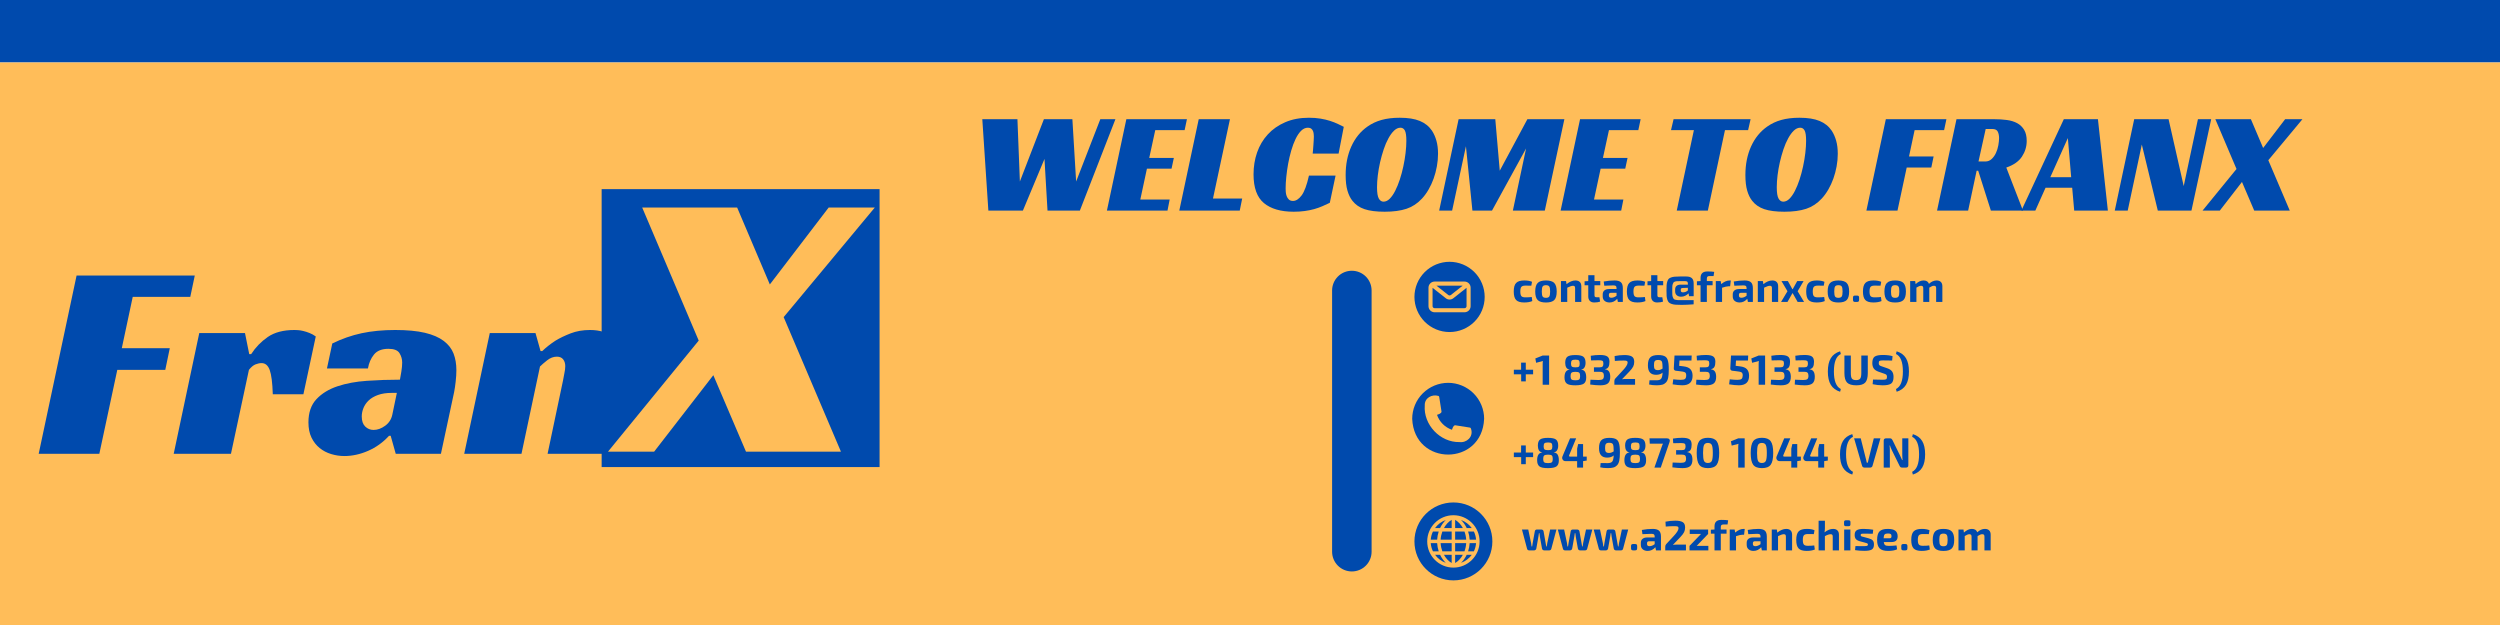 <svg xmlns="http://www.w3.org/2000/svg" xmlns:xlink="http://www.w3.org/1999/xlink" width="1600" zoomAndPan="magnify" viewBox="0 0 1200 300" height="400" preserveAspectRatio="xMidYMid meet" version="1.2"><defs><clipPath id="7385fea68b"><path d="M 639.406 129.961 L 658.367 129.961 L 658.367 274.316 L 639.406 274.316 Z M 639.406 129.961 "/></clipPath><clipPath id="058a48114d"><path d="M 648.887 129.961 C 651.402 129.961 653.812 130.957 655.59 132.734 C 657.367 134.516 658.367 136.926 658.367 139.441 L 658.367 264.816 C 658.367 267.328 657.367 269.742 655.59 271.52 C 653.812 273.297 651.402 274.297 648.887 274.297 C 646.371 274.297 643.961 273.297 642.184 271.52 C 640.406 269.742 639.406 267.328 639.406 264.816 L 639.406 139.441 C 639.406 136.926 640.406 134.516 642.184 132.734 C 643.961 130.957 646.371 129.961 648.887 129.961 Z M 648.887 129.961 "/></clipPath><clipPath id="c33e171a04"><path d="M 678.93 125.664 L 712.68 125.664 L 712.68 159.414 L 678.93 159.414 Z M 678.93 125.664 "/></clipPath><clipPath id="0356185dec"><path d="M 677.867 183.75 L 712.367 183.75 L 712.367 219 L 677.867 219 Z M 677.867 183.75 "/></clipPath><clipPath id="4524c00fb1"><path d="M 678.93 241.18 L 716.43 241.18 L 716.43 278.68 L 678.93 278.68 Z M 678.93 241.18 "/></clipPath><clipPath id="cc9084bd19"><path d="M 288.789 90.777 L 422.266 90.777 L 422.266 224.254 L 288.789 224.254 Z M 288.789 90.777 "/></clipPath></defs><g id="18f4e5a394"><rect x="0" width="1200" y="0" height="300" style="fill:#ffffff;fill-opacity:1;stroke:none;"/><rect x="0" width="1200" y="0" height="300" style="fill:#ffffff;fill-opacity:1;stroke:none;"/><path style=" stroke:none;fill-rule:nonzero;fill:#004aad;fill-opacity:1;" d="M -21.855 -30 L 1214.707 -30 L 1214.707 30 L -21.855 30 Z M -21.855 -30 "/><path style=" stroke:none;fill-rule:nonzero;fill:#ffbd59;fill-opacity:1;" d="M -33.145 30 L 1214.91 30 L 1214.91 330.848 L -33.145 330.848 Z M -33.145 30 "/><g clip-rule="nonzero" clip-path="url(#7385fea68b)"><g clip-rule="nonzero" clip-path="url(#058a48114d)"><path style=" stroke:none;fill-rule:nonzero;fill:#004aad;fill-opacity:1;" d="M 639.406 129.961 L 658.367 129.961 L 658.367 274.316 L 639.406 274.316 Z M 639.406 129.961 "/></g></g><path style=" stroke:none;fill-rule:nonzero;fill:#004aad;fill-opacity:1;" d="M 695.18 141.609 C 695.359 141.75 695.562 141.82 695.789 141.82 C 696.016 141.82 696.215 141.75 696.395 141.609 L 701.191 137.824 L 702.105 137.113 L 689.484 137.113 L 690.551 137.957 Z M 695.18 141.609 "/><path style=" stroke:none;fill-rule:nonzero;fill:#004aad;fill-opacity:1;" d="M 695.789 143.789 C 695.105 143.789 694.5 143.574 693.969 143.148 L 687.629 138.148 L 687.629 146.949 C 687.629 147.219 687.723 147.449 687.914 147.641 C 688.105 147.832 688.336 147.926 688.605 147.926 L 702.969 147.926 C 703.238 147.926 703.469 147.832 703.66 147.641 C 703.852 147.449 703.945 147.219 703.945 146.949 L 703.945 138.148 L 697.609 143.148 C 697.074 143.574 696.469 143.789 695.789 143.789 Z M 695.789 143.789 "/><g clip-rule="nonzero" clip-path="url(#c33e171a04)"><path style=" stroke:none;fill-rule:nonzero;fill:#004aad;fill-opacity:1;" d="M 695.789 125.664 C 695.234 125.664 694.684 125.691 694.137 125.742 C 693.586 125.797 693.039 125.879 692.5 125.988 C 691.957 126.094 691.422 126.227 690.895 126.391 C 690.367 126.551 689.848 126.734 689.336 126.945 C 688.828 127.156 688.328 127.395 687.84 127.652 C 687.355 127.914 686.883 128.195 686.422 128.504 C 685.965 128.812 685.52 129.141 685.094 129.488 C 684.668 129.84 684.258 130.211 683.867 130.602 C 683.477 130.992 683.105 131.398 682.758 131.824 C 682.406 132.254 682.078 132.695 681.77 133.156 C 681.465 133.613 681.18 134.086 680.922 134.574 C 680.66 135.062 680.426 135.559 680.215 136.07 C 680.004 136.578 679.816 137.098 679.656 137.625 C 679.496 138.156 679.363 138.691 679.254 139.23 C 679.145 139.773 679.066 140.32 679.012 140.867 C 678.957 141.418 678.93 141.969 678.93 142.52 C 678.93 143.074 678.957 143.625 679.012 144.172 C 679.066 144.723 679.145 145.266 679.254 145.809 C 679.363 146.352 679.496 146.887 679.656 147.414 C 679.816 147.941 680.004 148.461 680.215 148.973 C 680.426 149.48 680.66 149.98 680.922 150.465 C 681.18 150.953 681.465 151.426 681.77 151.887 C 682.078 152.344 682.406 152.789 682.758 153.215 C 683.105 153.641 683.477 154.051 683.867 154.441 C 684.258 154.832 684.668 155.199 685.094 155.551 C 685.52 155.902 685.965 156.23 686.422 156.535 C 686.883 156.844 687.355 157.125 687.84 157.387 C 688.328 157.648 688.828 157.883 689.336 158.094 C 689.848 158.305 690.367 158.492 690.895 158.652 C 691.422 158.812 691.957 158.945 692.5 159.055 C 693.039 159.16 693.586 159.242 694.137 159.297 C 694.684 159.352 695.234 159.379 695.789 159.379 C 696.34 159.379 696.891 159.352 697.441 159.297 C 697.988 159.242 698.535 159.16 699.078 159.055 C 699.617 158.945 700.152 158.812 700.68 158.652 C 701.211 158.492 701.73 158.305 702.238 158.094 C 702.75 157.883 703.246 157.648 703.734 157.387 C 704.223 157.125 704.695 156.844 705.152 156.535 C 705.613 156.23 706.055 155.902 706.48 155.551 C 706.91 155.199 707.316 154.832 707.707 154.441 C 708.098 154.051 708.469 153.641 708.82 153.215 C 709.168 152.789 709.496 152.344 709.805 151.887 C 710.109 151.426 710.395 150.953 710.656 150.465 C 710.914 149.98 711.152 149.48 711.363 148.973 C 711.574 148.461 711.758 147.941 711.918 147.414 C 712.078 146.887 712.215 146.352 712.32 145.809 C 712.43 145.266 712.512 144.723 712.562 144.172 C 712.617 143.625 712.645 143.074 712.645 142.52 C 712.645 141.969 712.617 141.418 712.562 140.867 C 712.508 140.32 712.43 139.773 712.32 139.23 C 712.211 138.691 712.078 138.156 711.918 137.629 C 711.758 137.098 711.57 136.582 711.359 136.07 C 711.148 135.559 710.914 135.062 710.652 134.574 C 710.391 134.09 710.109 133.613 709.801 133.156 C 709.496 132.695 709.168 132.254 708.816 131.828 C 708.465 131.402 708.098 130.992 707.707 130.602 C 707.316 130.211 706.906 129.84 706.48 129.492 C 706.055 129.141 705.609 128.812 705.152 128.504 C 704.691 128.199 704.219 127.914 703.734 127.656 C 703.246 127.395 702.746 127.16 702.238 126.949 C 701.727 126.734 701.207 126.551 700.68 126.391 C 700.152 126.23 699.617 126.094 699.074 125.988 C 698.535 125.879 697.988 125.801 697.441 125.746 C 696.891 125.691 696.34 125.664 695.789 125.664 Z M 705.902 146.949 C 705.902 147.336 705.828 147.711 705.68 148.074 C 705.531 148.434 705.32 148.75 705.043 149.027 C 704.77 149.301 704.453 149.516 704.094 149.664 C 703.734 149.816 703.359 149.891 702.969 149.891 L 688.605 149.891 C 688.219 149.891 687.844 149.816 687.484 149.664 C 687.125 149.516 686.805 149.301 686.531 149.027 C 686.258 148.75 686.047 148.434 685.895 148.074 C 685.746 147.711 685.672 147.336 685.672 146.949 L 685.672 138.094 C 685.672 137.703 685.746 137.328 685.895 136.969 C 686.047 136.609 686.258 136.289 686.531 136.016 C 686.805 135.738 687.125 135.527 687.484 135.375 C 687.844 135.227 688.219 135.148 688.605 135.148 L 702.969 135.148 C 703.359 135.148 703.734 135.227 704.094 135.375 C 704.453 135.527 704.77 135.738 705.043 136.016 C 705.32 136.289 705.531 136.609 705.68 136.969 C 705.828 137.328 705.902 137.703 705.902 138.094 Z M 705.902 146.949 "/></g><g clip-rule="nonzero" clip-path="url(#0356185dec)"><path style=" stroke:none;fill-rule:nonzero;fill:#004aad;fill-opacity:1;" d="M 695.117 183.758 C 694.551 183.758 693.988 183.789 693.426 183.844 C 692.863 183.898 692.305 183.984 691.75 184.094 C 691.195 184.203 690.648 184.344 690.109 184.508 C 689.566 184.672 689.035 184.863 688.516 185.078 C 687.992 185.293 687.48 185.535 686.984 185.805 C 686.484 186.07 686 186.359 685.531 186.676 C 685.062 186.988 684.609 187.324 684.172 187.684 C 683.734 188.043 683.316 188.422 682.918 188.82 C 682.516 189.219 682.137 189.637 681.777 190.074 C 681.422 190.512 681.086 190.965 680.77 191.434 C 680.457 191.906 680.164 192.391 679.898 192.887 C 679.633 193.387 679.391 193.895 679.176 194.418 C 678.957 194.941 678.766 195.473 678.602 196.012 C 678.438 196.555 678.301 197.102 678.191 197.656 C 678.078 198.211 677.996 198.77 677.941 199.332 C 677.883 199.895 677.855 200.457 677.855 201.023 C 678.805 223.922 711.434 223.918 712.379 201.02 C 712.379 200.457 712.352 199.891 712.297 199.328 C 712.238 198.77 712.156 198.211 712.047 197.656 C 711.934 197.102 711.797 196.555 711.633 196.012 C 711.469 195.473 711.277 194.941 711.062 194.418 C 710.844 193.895 710.602 193.387 710.336 192.887 C 710.07 192.391 709.777 191.906 709.465 191.434 C 709.152 190.965 708.812 190.512 708.457 190.074 C 708.098 189.637 707.719 189.219 707.316 188.82 C 706.918 188.422 706.5 188.043 706.062 187.684 C 705.625 187.324 705.172 186.988 704.703 186.676 C 704.234 186.359 703.75 186.07 703.25 185.805 C 702.754 185.535 702.242 185.293 701.719 185.078 C 701.199 184.863 700.668 184.672 700.125 184.508 C 699.586 184.344 699.039 184.203 698.484 184.094 C 697.93 183.984 697.371 183.898 696.809 183.844 C 696.246 183.789 695.684 183.758 695.117 183.758 Z M 700.547 212.199 C 691.273 212.402 683.156 203.84 683.887 194.566 C 683.75 191.027 687.324 189.109 690.41 190.035 C 690.641 190.098 690.773 190.246 690.809 190.48 L 691.934 197.578 C 691.906 198.441 690.461 198.898 689.766 199.117 C 690.047 199.949 690.422 200.738 690.887 201.488 C 691.355 202.234 691.898 202.918 692.52 203.543 C 693.145 204.164 693.828 204.707 694.578 205.172 C 695.324 205.637 696.113 206.012 696.949 206.297 C 697.176 205.57 697.617 204.152 698.48 204.125 L 705.574 205.246 C 705.996 205.281 706.066 205.816 706.184 206.129 C 707.199 209.68 704.016 212.633 700.547 212.199 Z M 700.547 212.199 "/></g><g clip-rule="nonzero" clip-path="url(#4524c00fb1)"><path style=" stroke:none;fill-rule:nonzero;fill:#004aad;fill-opacity:1;" d="M 690.574 264.625 L 687.809 264.625 C 687.227 263.426 686.863 262.105 686.758 260.711 L 689.832 260.711 C 689.906 262.062 690.168 263.383 690.574 264.625 Z M 690.574 255.137 L 687.809 255.137 C 687.227 256.336 686.863 257.656 686.758 259.055 L 689.832 259.055 C 689.906 257.699 690.168 256.383 690.574 255.137 Z M 688.809 266.289 C 690.09 268.051 691.883 269.418 693.973 270.16 C 692.871 269.098 691.938 267.773 691.238 266.289 Z M 693.973 249.602 C 691.883 250.352 690.09 251.715 688.809 253.477 L 691.238 253.477 C 691.938 251.988 692.871 250.668 693.973 249.602 Z M 693.086 253.477 L 696.805 253.477 L 696.805 249.523 C 695.301 250.383 694.016 251.777 693.086 253.477 Z M 691.492 259.047 L 696.805 259.047 L 696.805 255.133 L 692.324 255.133 C 691.871 256.359 691.582 257.684 691.492 259.047 Z M 692.324 264.625 L 696.805 264.625 L 696.805 260.711 L 691.492 260.711 C 691.578 262.078 691.871 263.398 692.324 264.625 Z M 696.805 270.246 L 696.805 266.289 L 693.086 266.289 C 694.016 267.984 695.301 269.383 696.805 270.246 Z M 698.465 266.289 L 698.465 270.246 C 699.969 269.383 701.254 267.992 702.184 266.289 Z M 698.465 249.523 L 698.465 253.477 L 702.184 253.477 C 701.254 251.777 699.969 250.383 698.465 249.523 Z M 703.773 260.711 L 698.465 260.711 L 698.465 264.625 L 702.941 264.625 C 703.402 263.398 703.691 262.078 703.773 260.711 Z M 702.941 255.137 L 698.465 255.137 L 698.465 259.055 L 703.777 259.055 C 703.691 257.684 703.402 256.359 702.941 255.137 Z M 701.293 270.16 C 703.383 269.418 705.176 268.051 706.457 266.289 L 704.031 266.289 C 703.328 267.773 702.398 269.098 701.293 270.16 Z M 706.457 253.477 C 705.176 251.715 703.383 250.352 701.293 249.602 C 702.395 250.668 703.328 251.988 704.031 253.477 Z M 704.691 264.625 L 707.457 264.625 C 708.043 263.426 708.406 262.105 708.512 260.711 L 705.434 260.711 C 705.359 262.062 705.105 263.383 704.691 264.625 Z M 705.438 259.047 L 708.516 259.047 C 708.41 257.656 708.047 256.336 707.465 255.133 L 704.695 255.133 C 705.105 256.383 705.359 257.699 705.438 259.047 Z M 716.336 259.879 C 716.336 270.211 707.965 278.586 697.637 278.586 C 687.305 278.586 678.93 270.211 678.93 259.879 C 678.93 249.551 687.305 241.18 697.637 241.18 C 707.965 241.18 716.336 249.551 716.336 259.879 Z M 710.207 259.879 C 710.207 252.949 704.566 247.305 697.637 247.305 C 690.699 247.305 685.062 252.949 685.062 259.879 C 685.062 266.816 690.699 272.453 697.637 272.453 C 704.566 272.453 710.207 266.816 710.207 259.879 Z M 710.207 259.879 "/></g><g style="fill:#004aad;fill-opacity:1;"><g transform="translate(725.787, 144.936)"><path style="stroke:none" d="M 9.453 -2.375 L 9.719 -0.422 C 8.688 0.023 7.391 0.25 5.828 0.25 C 3.984 0.25 2.688 -0.145 1.938 -0.938 C 1.188 -1.738 0.812 -3.098 0.812 -5.016 C 0.812 -6.953 1.191 -8.316 1.953 -9.109 C 2.711 -9.91 4.02 -10.312 5.875 -10.312 C 7.395 -10.312 8.629 -10.098 9.578 -9.672 L 9.25 -7.812 C 7.781 -7.832 6.828 -7.844 6.391 -7.844 C 5.461 -7.844 4.828 -7.645 4.484 -7.25 C 4.141 -6.863 3.969 -6.117 3.969 -5.016 C 3.969 -3.922 4.141 -3.176 4.484 -2.781 C 4.828 -2.395 5.461 -2.203 6.391 -2.203 C 7.566 -2.203 8.586 -2.258 9.453 -2.375 Z M 9.453 -2.375 "/></g></g><g style="fill:#004aad;fill-opacity:1;"><g transform="translate(736.095, 144.936)"><path style="stroke:none" d="M 5.969 -10.312 C 7.844 -10.312 9.172 -9.906 9.953 -9.094 C 10.734 -8.289 11.125 -6.926 11.125 -5 C 11.125 -3.07 10.734 -1.711 9.953 -0.922 C 9.172 -0.129 7.844 0.266 5.969 0.266 C 4.094 0.266 2.766 -0.129 1.984 -0.922 C 1.203 -1.711 0.812 -3.07 0.812 -5 C 0.812 -6.938 1.203 -8.305 1.984 -9.109 C 2.766 -9.91 4.094 -10.312 5.969 -10.312 Z M 5.969 -8.047 C 5.176 -8.047 4.645 -7.844 4.375 -7.438 C 4.102 -7.031 3.969 -6.219 3.969 -5 C 3.969 -3.812 4.102 -3.008 4.375 -2.594 C 4.645 -2.188 5.176 -1.984 5.969 -1.984 C 6.75 -1.984 7.273 -2.188 7.547 -2.594 C 7.828 -3.008 7.969 -3.812 7.969 -5 C 7.969 -6.207 7.832 -7.016 7.562 -7.422 C 7.289 -7.836 6.758 -8.047 5.969 -8.047 Z M 5.969 -8.047 "/></g></g><g style="fill:#004aad;fill-opacity:1;"><g transform="translate(748.03, 144.936)"><path style="stroke:none" d="M 3.672 -10.016 L 3.906 -8.531 C 5.352 -9.719 6.781 -10.312 8.188 -10.312 C 9.094 -10.312 9.785 -10.07 10.266 -9.594 C 10.754 -9.125 11 -8.43 11 -7.516 L 11 0 L 8.016 0 L 8.016 -6.594 C 8.016 -7.031 7.941 -7.332 7.797 -7.5 C 7.648 -7.676 7.395 -7.766 7.031 -7.766 C 6.395 -7.766 5.469 -7.457 4.25 -6.844 L 4.25 0 L 1.234 0 L 1.234 -10.016 Z M 3.672 -10.016 "/></g></g><g style="fill:#004aad;fill-opacity:1;"><g transform="translate(760.209, 144.936)"><path style="stroke:none" d="M 5.141 -8.016 L 5.141 -3.266 C 5.141 -2.891 5.219 -2.625 5.375 -2.469 C 5.539 -2.32 5.828 -2.25 6.234 -2.25 L 7.516 -2.25 L 7.844 -0.156 C 7.07 0.113 6.129 0.25 5.016 0.25 C 4.109 0.25 3.406 -0.004 2.906 -0.516 C 2.406 -1.023 2.156 -1.734 2.156 -2.641 L 2.156 -8.016 L 0.391 -8.016 L 0.391 -9.922 L 2.156 -10.016 L 2.156 -12.828 L 5.141 -12.828 L 5.141 -10.016 L 7.922 -10.016 L 7.922 -8.016 Z M 5.141 -8.016 "/></g></g><g style="fill:#004aad;fill-opacity:1;"><g transform="translate(768.565, 144.936)"><path style="stroke:none" d="M 1.5 -7.781 L 1.219 -9.812 C 3.02 -10.145 4.758 -10.312 6.438 -10.312 C 7.801 -10.312 8.801 -10.035 9.438 -9.484 C 10.07 -8.93 10.391 -7.977 10.391 -6.625 L 10.391 0 L 8.016 0 L 7.703 -1.531 C 6.703 -0.344 5.469 0.25 4 0.25 C 3.039 0.25 2.254 -0.004 1.641 -0.516 C 1.035 -1.023 0.734 -1.734 0.734 -2.641 L 0.734 -3.656 C 0.734 -4.457 1.004 -5.082 1.547 -5.531 C 2.086 -5.977 2.836 -6.203 3.797 -6.203 L 7.375 -6.203 L 7.375 -6.641 C 7.363 -7.16 7.242 -7.508 7.016 -7.688 C 6.797 -7.863 6.367 -7.953 5.734 -7.953 C 4.617 -7.953 3.207 -7.895 1.5 -7.781 Z M 3.703 -3.438 L 3.703 -3.047 C 3.703 -2.359 4.094 -2.016 4.875 -2.016 C 5.688 -2.016 6.52 -2.336 7.375 -2.984 L 7.375 -4.391 L 4.672 -4.391 C 4.023 -4.379 3.703 -4.062 3.703 -3.438 Z M 3.703 -3.438 "/></g></g><g style="fill:#004aad;fill-opacity:1;"><g transform="translate(780.094, 144.936)"><path style="stroke:none" d="M 9.453 -2.375 L 9.719 -0.422 C 8.688 0.023 7.391 0.25 5.828 0.25 C 3.984 0.25 2.688 -0.145 1.938 -0.938 C 1.188 -1.738 0.812 -3.098 0.812 -5.016 C 0.812 -6.953 1.191 -8.316 1.953 -9.109 C 2.711 -9.91 4.02 -10.312 5.875 -10.312 C 7.395 -10.312 8.629 -10.098 9.578 -9.672 L 9.25 -7.812 C 7.781 -7.832 6.828 -7.844 6.391 -7.844 C 5.461 -7.844 4.828 -7.645 4.484 -7.25 C 4.141 -6.863 3.969 -6.117 3.969 -5.016 C 3.969 -3.922 4.141 -3.176 4.484 -2.781 C 4.828 -2.395 5.461 -2.203 6.391 -2.203 C 7.566 -2.203 8.586 -2.258 9.453 -2.375 Z M 9.453 -2.375 "/></g></g><g style="fill:#004aad;fill-opacity:1;"><g transform="translate(790.402, 144.936)"><path style="stroke:none" d="M 5.141 -8.016 L 5.141 -3.266 C 5.141 -2.891 5.219 -2.625 5.375 -2.469 C 5.539 -2.32 5.828 -2.25 6.234 -2.25 L 7.516 -2.25 L 7.844 -0.156 C 7.07 0.113 6.129 0.25 5.016 0.25 C 4.109 0.25 3.406 -0.004 2.906 -0.516 C 2.406 -1.023 2.156 -1.734 2.156 -2.641 L 2.156 -8.016 L 0.391 -8.016 L 0.391 -9.922 L 2.156 -10.016 L 2.156 -12.828 L 5.141 -12.828 L 5.141 -10.016 L 7.922 -10.016 L 7.922 -8.016 Z M 5.141 -8.016 "/></g></g><g style="fill:#004aad;fill-opacity:1;"><g transform="translate(798.758, 144.936)"><path style="stroke:none" d="M 7.578 -12.219 L 10.672 -12.219 C 11.848 -12.219 12.727 -11.957 13.312 -11.438 C 13.906 -10.914 14.203 -10.051 14.203 -8.844 L 14.203 -2.75 L 12 -2.75 L 11.734 -4.141 C 11.348 -3.711 10.836 -3.332 10.203 -3 C 9.578 -2.676 8.898 -2.516 8.172 -2.516 C 7.328 -2.516 6.641 -2.738 6.109 -3.188 C 5.578 -3.633 5.312 -4.266 5.312 -5.078 L 5.312 -6.062 C 5.312 -6.758 5.531 -7.305 5.969 -7.703 C 6.414 -8.098 7.055 -8.297 7.891 -8.297 L 11.422 -8.297 L 11.422 -8.797 C 11.422 -9.266 11.32 -9.578 11.125 -9.734 C 10.926 -9.898 10.57 -9.984 10.062 -9.984 L 7.578 -9.984 C 6.941 -9.984 6.473 -9.973 6.172 -9.953 C 5.867 -9.941 5.551 -9.879 5.219 -9.766 C 4.883 -9.66 4.656 -9.523 4.531 -9.359 C 4.406 -9.203 4.281 -8.941 4.156 -8.578 C 4.039 -8.211 3.973 -7.797 3.953 -7.328 C 3.93 -6.859 3.922 -6.234 3.922 -5.453 C 3.922 -4.641 3.93 -3.992 3.953 -3.516 C 3.973 -3.047 4.062 -2.617 4.219 -2.234 C 4.375 -1.859 4.508 -1.594 4.625 -1.438 C 4.75 -1.281 5.031 -1.148 5.469 -1.047 C 5.906 -0.941 6.289 -0.883 6.625 -0.875 C 6.969 -0.875 7.547 -0.875 8.359 -0.875 C 8.398 -0.875 8.43 -0.875 8.453 -0.875 L 14.188 -0.875 L 14.188 1.141 C 11.844 1.316 9.941 1.406 8.484 1.406 C 7.316 1.406 6.367 1.379 5.641 1.328 C 4.91 1.285 4.25 1.164 3.656 0.969 C 3.07 0.77 2.629 0.531 2.328 0.25 C 2.035 -0.02 1.789 -0.438 1.594 -1 C 1.395 -1.562 1.27 -2.172 1.219 -2.828 C 1.176 -3.492 1.156 -4.367 1.156 -5.453 C 1.156 -6.516 1.176 -7.367 1.219 -8.016 C 1.258 -8.66 1.367 -9.258 1.547 -9.812 C 1.723 -10.375 1.938 -10.789 2.188 -11.062 C 2.445 -11.332 2.832 -11.562 3.344 -11.75 C 3.863 -11.945 4.441 -12.07 5.078 -12.125 C 5.711 -12.188 6.547 -12.219 7.578 -12.219 Z M 11.422 -6.797 L 8.969 -6.703 C 8.613 -6.691 8.363 -6.617 8.219 -6.484 C 8.082 -6.359 8.016 -6.156 8.016 -5.875 L 8.016 -5.547 C 8.016 -4.922 8.336 -4.609 8.984 -4.609 C 9.93 -4.609 10.742 -4.91 11.422 -5.516 Z M 11.422 -6.797 "/></g></g><g style="fill:#004aad;fill-opacity:1;"><g transform="translate(814.129, 144.936)"><path style="stroke:none" d="M 8.391 -12.438 L 6.5 -12.438 C 6 -12.438 5.648 -12.344 5.453 -12.156 C 5.254 -11.969 5.156 -11.629 5.156 -11.141 L 5.156 -10.016 L 7.922 -10.016 L 7.922 -8.016 L 5.156 -8.016 L 5.156 0 L 2.141 0 L 2.141 -8.016 L 0.391 -8.016 L 0.391 -9.922 L 2.141 -10.016 L 2.141 -11.547 C 2.141 -13.609 3.234 -14.641 5.422 -14.641 C 6.848 -14.641 7.938 -14.57 8.688 -14.438 Z M 8.391 -12.438 "/></g></g><g style="fill:#004aad;fill-opacity:1;"><g transform="translate(822.344, 144.936)"><path style="stroke:none" d="M 8.438 -10.312 L 8.125 -7.516 L 7.312 -7.516 C 6.656 -7.516 5.633 -7.285 4.25 -6.828 L 4.25 0 L 1.234 0 L 1.234 -10.016 L 3.578 -10.016 L 3.844 -8.562 C 5.207 -9.727 6.562 -10.312 7.906 -10.312 Z M 8.438 -10.312 "/></g></g><g style="fill:#004aad;fill-opacity:1;"><g transform="translate(830.985, 144.936)"><path style="stroke:none" d="M 1.5 -7.781 L 1.219 -9.812 C 3.02 -10.145 4.758 -10.312 6.438 -10.312 C 7.801 -10.312 8.801 -10.035 9.438 -9.484 C 10.07 -8.93 10.391 -7.977 10.391 -6.625 L 10.391 0 L 8.016 0 L 7.703 -1.531 C 6.703 -0.344 5.469 0.25 4 0.25 C 3.039 0.25 2.254 -0.004 1.641 -0.516 C 1.035 -1.023 0.734 -1.734 0.734 -2.641 L 0.734 -3.656 C 0.734 -4.457 1.004 -5.082 1.547 -5.531 C 2.086 -5.977 2.836 -6.203 3.797 -6.203 L 7.375 -6.203 L 7.375 -6.641 C 7.363 -7.16 7.242 -7.508 7.016 -7.688 C 6.797 -7.863 6.367 -7.953 5.734 -7.953 C 4.617 -7.953 3.207 -7.895 1.5 -7.781 Z M 3.703 -3.438 L 3.703 -3.047 C 3.703 -2.359 4.094 -2.016 4.875 -2.016 C 5.688 -2.016 6.52 -2.336 7.375 -2.984 L 7.375 -4.391 L 4.672 -4.391 C 4.023 -4.379 3.703 -4.062 3.703 -3.438 Z M 3.703 -3.438 "/></g></g><g style="fill:#004aad;fill-opacity:1;"><g transform="translate(842.513, 144.936)"><path style="stroke:none" d="M 3.672 -10.016 L 3.906 -8.531 C 5.352 -9.719 6.781 -10.312 8.188 -10.312 C 9.094 -10.312 9.785 -10.07 10.266 -9.594 C 10.754 -9.125 11 -8.43 11 -7.516 L 11 0 L 8.016 0 L 8.016 -6.594 C 8.016 -7.031 7.941 -7.332 7.797 -7.5 C 7.648 -7.676 7.395 -7.766 7.031 -7.766 C 6.395 -7.766 5.469 -7.457 4.25 -6.844 L 4.25 0 L 1.234 0 L 1.234 -10.016 Z M 3.672 -10.016 "/></g></g><g style="fill:#004aad;fill-opacity:1;"><g transform="translate(854.692, 144.936)"><path style="stroke:none" d="M 5.797 -4.203 L 5.672 -4.203 L 3.297 0 L 0.203 0 L 3.297 -5.141 L 0.422 -10.016 L 3.5 -10.016 L 5.625 -6.156 L 5.828 -6.156 L 7.969 -10.016 L 11.031 -10.016 L 8.172 -5.141 L 11.266 0 L 8.172 0 Z M 5.797 -4.203 "/></g></g><g style="fill:#004aad;fill-opacity:1;"><g transform="translate(866.159, 144.936)"><path style="stroke:none" d="M 9.453 -2.375 L 9.719 -0.422 C 8.688 0.023 7.391 0.25 5.828 0.25 C 3.984 0.25 2.688 -0.145 1.938 -0.938 C 1.188 -1.738 0.812 -3.098 0.812 -5.016 C 0.812 -6.953 1.191 -8.316 1.953 -9.109 C 2.711 -9.91 4.02 -10.312 5.875 -10.312 C 7.395 -10.312 8.629 -10.098 9.578 -9.672 L 9.25 -7.812 C 7.781 -7.832 6.828 -7.844 6.391 -7.844 C 5.461 -7.844 4.828 -7.645 4.484 -7.25 C 4.141 -6.863 3.969 -6.117 3.969 -5.016 C 3.969 -3.922 4.141 -3.176 4.484 -2.781 C 4.828 -2.395 5.461 -2.203 6.391 -2.203 C 7.566 -2.203 8.586 -2.258 9.453 -2.375 Z M 9.453 -2.375 "/></g></g><g style="fill:#004aad;fill-opacity:1;"><g transform="translate(876.467, 144.936)"><path style="stroke:none" d="M 5.969 -10.312 C 7.844 -10.312 9.172 -9.906 9.953 -9.094 C 10.734 -8.289 11.125 -6.926 11.125 -5 C 11.125 -3.07 10.734 -1.711 9.953 -0.922 C 9.172 -0.129 7.844 0.266 5.969 0.266 C 4.094 0.266 2.766 -0.129 1.984 -0.922 C 1.203 -1.711 0.812 -3.07 0.812 -5 C 0.812 -6.938 1.203 -8.305 1.984 -9.109 C 2.766 -9.91 4.094 -10.312 5.969 -10.312 Z M 5.969 -8.047 C 5.176 -8.047 4.645 -7.844 4.375 -7.438 C 4.102 -7.031 3.969 -6.219 3.969 -5 C 3.969 -3.812 4.102 -3.008 4.375 -2.594 C 4.645 -2.188 5.176 -1.984 5.969 -1.984 C 6.75 -1.984 7.273 -2.188 7.547 -2.594 C 7.828 -3.008 7.969 -3.812 7.969 -5 C 7.969 -6.207 7.832 -7.016 7.562 -7.422 C 7.289 -7.836 6.758 -8.047 5.969 -8.047 Z M 5.969 -8.047 "/></g></g><g style="fill:#004aad;fill-opacity:1;"><g transform="translate(888.402, 144.936)"><path style="stroke:none" d="M 2.094 -3.062 L 2.906 -3.062 C 3.301 -3.062 3.578 -2.988 3.734 -2.844 C 3.891 -2.695 3.969 -2.426 3.969 -2.031 L 3.969 -1.062 C 3.969 -0.664 3.891 -0.391 3.734 -0.234 C 3.578 -0.078 3.301 0 2.906 0 L 2.094 0 C 1.695 0 1.422 -0.078 1.266 -0.234 C 1.109 -0.391 1.031 -0.664 1.031 -1.062 L 1.031 -2.031 C 1.031 -2.426 1.109 -2.695 1.266 -2.844 C 1.422 -2.988 1.695 -3.062 2.094 -3.062 Z M 2.094 -3.062 "/></g></g><g style="fill:#004aad;fill-opacity:1;"><g transform="translate(893.404, 144.936)"><path style="stroke:none" d="M 9.453 -2.375 L 9.719 -0.422 C 8.688 0.023 7.391 0.25 5.828 0.25 C 3.984 0.25 2.688 -0.145 1.938 -0.938 C 1.188 -1.738 0.812 -3.098 0.812 -5.016 C 0.812 -6.953 1.191 -8.316 1.953 -9.109 C 2.711 -9.91 4.02 -10.312 5.875 -10.312 C 7.395 -10.312 8.629 -10.098 9.578 -9.672 L 9.25 -7.812 C 7.781 -7.832 6.828 -7.844 6.391 -7.844 C 5.461 -7.844 4.828 -7.645 4.484 -7.25 C 4.141 -6.863 3.969 -6.117 3.969 -5.016 C 3.969 -3.922 4.141 -3.176 4.484 -2.781 C 4.828 -2.395 5.461 -2.203 6.391 -2.203 C 7.566 -2.203 8.586 -2.258 9.453 -2.375 Z M 9.453 -2.375 "/></g></g><g style="fill:#004aad;fill-opacity:1;"><g transform="translate(903.712, 144.936)"><path style="stroke:none" d="M 5.969 -10.312 C 7.844 -10.312 9.172 -9.906 9.953 -9.094 C 10.734 -8.289 11.125 -6.926 11.125 -5 C 11.125 -3.07 10.734 -1.711 9.953 -0.922 C 9.172 -0.129 7.844 0.266 5.969 0.266 C 4.094 0.266 2.766 -0.129 1.984 -0.922 C 1.203 -1.711 0.812 -3.07 0.812 -5 C 0.812 -6.938 1.203 -8.305 1.984 -9.109 C 2.766 -9.91 4.094 -10.312 5.969 -10.312 Z M 5.969 -8.047 C 5.176 -8.047 4.645 -7.844 4.375 -7.438 C 4.102 -7.031 3.969 -6.219 3.969 -5 C 3.969 -3.812 4.102 -3.008 4.375 -2.594 C 4.645 -2.188 5.176 -1.984 5.969 -1.984 C 6.75 -1.984 7.273 -2.188 7.547 -2.594 C 7.828 -3.008 7.969 -3.812 7.969 -5 C 7.969 -6.207 7.832 -7.016 7.562 -7.422 C 7.289 -7.836 6.758 -8.047 5.969 -8.047 Z M 5.969 -8.047 "/></g></g><g style="fill:#004aad;fill-opacity:1;"><g transform="translate(915.647, 144.936)"><path style="stroke:none" d="M 3.641 -10.016 L 3.844 -8.562 C 5.113 -9.727 6.383 -10.312 7.656 -10.312 C 9.02 -10.312 9.883 -9.77 10.25 -8.688 C 11.426 -9.77 12.645 -10.312 13.906 -10.312 C 14.812 -10.312 15.5 -10.07 15.969 -9.594 C 16.445 -9.125 16.688 -8.43 16.688 -7.516 L 16.688 0 L 13.703 0 L 13.703 -6.594 C 13.703 -7.02 13.625 -7.32 13.469 -7.5 C 13.32 -7.676 13.047 -7.766 12.641 -7.766 C 12.316 -7.766 12.004 -7.703 11.703 -7.578 C 11.41 -7.461 10.977 -7.227 10.406 -6.875 L 10.406 0 L 7.516 0 L 7.516 -6.594 C 7.516 -7.02 7.43 -7.32 7.266 -7.5 C 7.098 -7.676 6.82 -7.766 6.438 -7.766 C 5.914 -7.766 5.18 -7.473 4.234 -6.891 L 4.234 0 L 1.234 0 L 1.234 -10.016 Z M 3.641 -10.016 "/></g></g><g style="fill:#004aad;fill-opacity:1;"><g transform="translate(933.502, 144.936)"><path style="stroke:none" d=""/></g></g><g style="fill:#004aad;fill-opacity:1;"><g transform="translate(725.787, 184.686)"><path style="stroke:none" d="M 10.109 -5.016 L 6.594 -5.016 L 6.594 -1.625 L 4.375 -1.625 L 4.375 -5.016 L 0.859 -5.016 L 0.859 -7.219 L 4.344 -7.219 L 4.344 -10.625 L 6.594 -10.625 L 6.594 -7.219 L 10.109 -7.219 Z M 10.109 -5.016 "/></g></g><g style="fill:#004aad;fill-opacity:1;"><g transform="translate(736.746, 184.686)"><path style="stroke:none" d="M 6.828 0 L 3.734 0 L 3.734 -9.875 C 3.734 -10.477 3.773 -10.988 3.859 -11.406 L 0.594 -10.547 L 0.219 -12.625 L 3.734 -14.031 L 6.828 -14.031 Z M 6.828 0 "/></g></g><g style="fill:#004aad;fill-opacity:1;"><g transform="translate(745.468, 184.686)"><path style="stroke:none" d=""/></g></g><g style="fill:#004aad;fill-opacity:1;"><g transform="translate(749.88, 184.686)"><path style="stroke:none" d="M 3.5 -7.234 L 3.5 -7.312 C 2.789 -7.395 2.266 -7.727 1.922 -8.312 C 1.586 -8.906 1.422 -9.645 1.422 -10.531 C 1.422 -11.895 1.754 -12.859 2.422 -13.422 C 3.098 -13.984 4.391 -14.266 6.297 -14.266 C 8.211 -14.266 9.504 -13.984 10.172 -13.422 C 10.848 -12.859 11.188 -11.895 11.188 -10.531 C 11.188 -9.645 11.008 -8.906 10.656 -8.312 C 10.312 -7.727 9.797 -7.395 9.109 -7.312 L 9.109 -7.234 C 10.004 -7.148 10.625 -6.781 10.969 -6.125 C 11.32 -5.477 11.5 -4.602 11.5 -3.5 C 11.5 -2.125 11.141 -1.156 10.422 -0.594 C 9.703 -0.031 8.328 0.254 6.297 0.266 C 4.273 0.273 2.898 -0.004 2.172 -0.578 C 1.441 -1.148 1.078 -2.125 1.078 -3.5 C 1.078 -5.844 1.883 -7.086 3.5 -7.234 Z M 6.328 -12.047 C 5.473 -12.047 4.906 -11.922 4.625 -11.672 C 4.344 -11.422 4.203 -10.914 4.203 -10.156 C 4.203 -9.445 4.344 -8.969 4.625 -8.719 C 4.914 -8.477 5.488 -8.359 6.344 -8.359 C 7.188 -8.359 7.734 -8.473 7.984 -8.703 C 8.242 -8.941 8.375 -9.426 8.375 -10.156 C 8.375 -10.914 8.238 -11.422 7.969 -11.672 C 7.707 -11.922 7.16 -12.047 6.328 -12.047 Z M 6.344 -6.203 C 5.395 -6.203 4.766 -6.062 4.453 -5.781 C 4.141 -5.5 3.984 -4.945 3.984 -4.125 C 3.984 -3.344 4.141 -2.816 4.453 -2.547 C 4.766 -2.273 5.391 -2.141 6.328 -2.141 C 7.234 -2.141 7.832 -2.273 8.125 -2.547 C 8.426 -2.816 8.578 -3.344 8.578 -4.125 C 8.578 -4.969 8.43 -5.523 8.141 -5.797 C 7.848 -6.066 7.25 -6.203 6.344 -6.203 Z M 6.344 -6.203 "/></g></g><g style="fill:#004aad;fill-opacity:1;"><g transform="translate(762.466, 184.686)"><path style="stroke:none" d="M 1.234 -11.688 L 1.094 -13.922 C 2.602 -14.172 4.078 -14.297 5.516 -14.297 C 7.18 -14.297 8.359 -14.055 9.047 -13.578 C 9.734 -13.109 10.078 -12.258 10.078 -11.031 C 10.078 -9.977 9.922 -9.16 9.609 -8.578 C 9.297 -7.992 8.742 -7.633 7.953 -7.5 L 7.953 -7.422 C 8.859 -7.273 9.492 -6.922 9.859 -6.359 C 10.234 -5.797 10.43 -4.977 10.453 -3.906 C 10.473 -2.426 10.117 -1.359 9.391 -0.703 C 8.66 -0.055 7.414 0.266 5.656 0.266 C 4.27 0.266 2.66 0.141 0.828 -0.109 L 0.953 -2.422 C 2.473 -2.328 3.758 -2.281 4.812 -2.281 C 5.801 -2.281 6.477 -2.414 6.844 -2.688 C 7.219 -2.969 7.406 -3.508 7.406 -4.312 C 7.406 -5 7.254 -5.492 6.953 -5.797 C 6.648 -6.109 6.082 -6.254 5.25 -6.234 L 2.625 -6.234 L 2.625 -8.359 L 5.25 -8.359 C 6.062 -8.359 6.582 -8.508 6.812 -8.812 C 7.051 -9.113 7.164 -9.582 7.156 -10.219 C 7.156 -10.883 7.008 -11.305 6.719 -11.484 C 6.438 -11.672 5.859 -11.766 4.984 -11.766 C 3.816 -11.766 2.566 -11.738 1.234 -11.688 Z M 1.234 -11.688 "/></g></g><g style="fill:#004aad;fill-opacity:1;"><g transform="translate(773.974, 184.686)"><path style="stroke:none" d="M 1.156 -11.438 L 1.031 -13.781 C 2.602 -14.102 4.176 -14.266 5.75 -14.266 C 7.32 -14.266 8.5 -14.035 9.281 -13.578 C 10.062 -13.117 10.453 -12.266 10.453 -11.016 C 10.453 -10.172 10.297 -9.426 9.984 -8.781 C 9.68 -8.145 9.078 -7.348 8.172 -6.391 L 4.578 -2.641 C 5.086 -2.734 5.773 -2.781 6.641 -2.781 L 10.859 -2.781 L 10.859 0 L 0.922 0 L 0.922 -1.734 C 0.922 -2.254 1.066 -2.672 1.359 -2.984 L 4.797 -6.688 C 6.473 -8.438 7.305 -9.77 7.297 -10.688 C 7.285 -11.082 7.133 -11.336 6.844 -11.453 C 6.562 -11.566 6.078 -11.625 5.391 -11.625 C 3.953 -11.625 2.539 -11.562 1.156 -11.438 Z M 1.156 -11.438 "/></g></g><g style="fill:#004aad;fill-opacity:1;"><g transform="translate(785.726, 184.686)"><path style="stroke:none" d=""/></g></g><g style="fill:#004aad;fill-opacity:1;"><g transform="translate(790.138, 184.686)"><path style="stroke:none" d="M 1.438 -0.125 L 1.625 -2.172 C 2.383 -2.148 3.516 -2.141 5.016 -2.141 C 6.078 -2.141 6.805 -2.391 7.203 -2.891 C 7.609 -3.398 7.836 -4.379 7.891 -5.828 C 7.129 -5.129 6.094 -4.781 4.781 -4.781 C 2.164 -4.781 0.859 -6.266 0.859 -9.234 C 0.836 -11.016 1.191 -12.297 1.922 -13.078 C 2.66 -13.867 3.953 -14.266 5.797 -14.266 C 6.672 -14.266 7.395 -14.191 7.969 -14.047 C 8.551 -13.91 9.035 -13.688 9.422 -13.375 C 9.816 -13.07 10.113 -12.629 10.312 -12.047 C 10.52 -11.473 10.664 -10.805 10.75 -10.047 C 10.832 -9.297 10.875 -8.332 10.875 -7.156 C 10.875 -5.582 10.773 -4.312 10.578 -3.344 C 10.379 -2.383 10.031 -1.641 9.531 -1.109 C 9.031 -0.578 8.438 -0.219 7.75 -0.031 C 7.07 0.156 6.172 0.25 5.047 0.25 C 3.629 0.25 2.426 0.125 1.438 -0.125 Z M 3.766 -9.297 C 3.742 -8.461 3.875 -7.875 4.156 -7.531 C 4.438 -7.188 4.945 -7.016 5.688 -7.016 C 6.395 -7.016 7.133 -7.27 7.906 -7.781 C 7.906 -9.531 7.785 -10.656 7.547 -11.156 C 7.316 -11.656 6.723 -11.906 5.766 -11.906 C 4.93 -11.906 4.383 -11.707 4.125 -11.312 C 3.863 -10.926 3.742 -10.254 3.766 -9.297 Z M 3.766 -9.297 "/></g></g><g style="fill:#004aad;fill-opacity:1;"><g transform="translate(802.093, 184.686)"><path style="stroke:none" d="M 9.812 -11.625 L 4.062 -11.625 L 3.906 -9.094 L 5.922 -8.844 C 7.523 -8.664 8.66 -8.195 9.328 -7.438 C 10.004 -6.676 10.344 -5.629 10.344 -4.297 C 10.344 -1.266 8.711 0.25 5.453 0.25 C 4.098 0.25 2.535 0.098 0.766 -0.203 L 1.062 -2.609 C 2.562 -2.441 3.766 -2.359 4.672 -2.359 C 5.691 -2.359 6.375 -2.504 6.719 -2.797 C 7.062 -3.098 7.25 -3.613 7.281 -4.344 C 7.32 -5.188 7.125 -5.727 6.688 -5.969 C 6.25 -6.219 5.352 -6.406 4 -6.531 L 2.297 -6.734 C 1.992 -6.754 1.75 -6.875 1.562 -7.094 C 1.383 -7.312 1.305 -7.566 1.328 -7.859 L 1.672 -14.031 L 9.922 -14.031 Z M 9.812 -11.625 "/></g></g><g style="fill:#004aad;fill-opacity:1;"><g transform="translate(813.296, 184.686)"><path style="stroke:none" d="M 1.234 -11.688 L 1.094 -13.922 C 2.602 -14.172 4.078 -14.297 5.516 -14.297 C 7.18 -14.297 8.359 -14.055 9.047 -13.578 C 9.734 -13.109 10.078 -12.258 10.078 -11.031 C 10.078 -9.977 9.922 -9.16 9.609 -8.578 C 9.297 -7.992 8.742 -7.633 7.953 -7.5 L 7.953 -7.422 C 8.859 -7.273 9.492 -6.922 9.859 -6.359 C 10.234 -5.797 10.43 -4.977 10.453 -3.906 C 10.473 -2.426 10.117 -1.359 9.391 -0.703 C 8.66 -0.055 7.414 0.266 5.656 0.266 C 4.27 0.266 2.66 0.141 0.828 -0.109 L 0.953 -2.422 C 2.473 -2.328 3.758 -2.281 4.812 -2.281 C 5.801 -2.281 6.477 -2.414 6.844 -2.688 C 7.219 -2.969 7.406 -3.508 7.406 -4.312 C 7.406 -5 7.254 -5.492 6.953 -5.797 C 6.648 -6.109 6.082 -6.254 5.25 -6.234 L 2.625 -6.234 L 2.625 -8.359 L 5.25 -8.359 C 6.062 -8.359 6.582 -8.508 6.812 -8.812 C 7.051 -9.113 7.164 -9.582 7.156 -10.219 C 7.156 -10.883 7.008 -11.305 6.719 -11.484 C 6.438 -11.672 5.859 -11.766 4.984 -11.766 C 3.816 -11.766 2.566 -11.738 1.234 -11.688 Z M 1.234 -11.688 "/></g></g><g style="fill:#004aad;fill-opacity:1;"><g transform="translate(824.804, 184.686)"><path style="stroke:none" d=""/></g></g><g style="fill:#004aad;fill-opacity:1;"><g transform="translate(829.216, 184.686)"><path style="stroke:none" d="M 9.812 -11.625 L 4.062 -11.625 L 3.906 -9.094 L 5.922 -8.844 C 7.523 -8.664 8.66 -8.195 9.328 -7.438 C 10.004 -6.676 10.344 -5.629 10.344 -4.297 C 10.344 -1.266 8.711 0.25 5.453 0.25 C 4.098 0.25 2.535 0.098 0.766 -0.203 L 1.062 -2.609 C 2.562 -2.441 3.766 -2.359 4.672 -2.359 C 5.691 -2.359 6.375 -2.504 6.719 -2.797 C 7.062 -3.098 7.25 -3.613 7.281 -4.344 C 7.32 -5.188 7.125 -5.727 6.688 -5.969 C 6.25 -6.219 5.352 -6.406 4 -6.531 L 2.297 -6.734 C 1.992 -6.754 1.75 -6.875 1.562 -7.094 C 1.383 -7.312 1.305 -7.566 1.328 -7.859 L 1.672 -14.031 L 9.922 -14.031 Z M 9.812 -11.625 "/></g></g><g style="fill:#004aad;fill-opacity:1;"><g transform="translate(840.419, 184.686)"><path style="stroke:none" d="M 6.828 0 L 3.734 0 L 3.734 -9.875 C 3.734 -10.477 3.773 -10.988 3.859 -11.406 L 0.594 -10.547 L 0.219 -12.625 L 3.734 -14.031 L 6.828 -14.031 Z M 6.828 0 "/></g></g><g style="fill:#004aad;fill-opacity:1;"><g transform="translate(849.141, 184.686)"><path style="stroke:none" d="M 1.234 -11.688 L 1.094 -13.922 C 2.602 -14.172 4.078 -14.297 5.516 -14.297 C 7.18 -14.297 8.359 -14.055 9.047 -13.578 C 9.734 -13.109 10.078 -12.258 10.078 -11.031 C 10.078 -9.977 9.922 -9.16 9.609 -8.578 C 9.297 -7.992 8.742 -7.633 7.953 -7.5 L 7.953 -7.422 C 8.859 -7.273 9.492 -6.922 9.859 -6.359 C 10.234 -5.797 10.43 -4.977 10.453 -3.906 C 10.473 -2.426 10.117 -1.359 9.391 -0.703 C 8.66 -0.055 7.414 0.266 5.656 0.266 C 4.27 0.266 2.66 0.141 0.828 -0.109 L 0.953 -2.422 C 2.473 -2.328 3.758 -2.281 4.812 -2.281 C 5.801 -2.281 6.477 -2.414 6.844 -2.688 C 7.219 -2.969 7.406 -3.508 7.406 -4.312 C 7.406 -5 7.254 -5.492 6.953 -5.797 C 6.648 -6.109 6.082 -6.254 5.25 -6.234 L 2.625 -6.234 L 2.625 -8.359 L 5.25 -8.359 C 6.062 -8.359 6.582 -8.508 6.812 -8.812 C 7.051 -9.113 7.164 -9.582 7.156 -10.219 C 7.156 -10.883 7.008 -11.305 6.719 -11.484 C 6.438 -11.672 5.859 -11.766 4.984 -11.766 C 3.816 -11.766 2.566 -11.738 1.234 -11.688 Z M 1.234 -11.688 "/></g></g><g style="fill:#004aad;fill-opacity:1;"><g transform="translate(860.649, 184.686)"><path style="stroke:none" d="M 1.234 -11.688 L 1.094 -13.922 C 2.602 -14.172 4.078 -14.297 5.516 -14.297 C 7.18 -14.297 8.359 -14.055 9.047 -13.578 C 9.734 -13.109 10.078 -12.258 10.078 -11.031 C 10.078 -9.977 9.922 -9.16 9.609 -8.578 C 9.297 -7.992 8.742 -7.633 7.953 -7.5 L 7.953 -7.422 C 8.859 -7.273 9.492 -6.922 9.859 -6.359 C 10.234 -5.797 10.43 -4.977 10.453 -3.906 C 10.473 -2.426 10.117 -1.359 9.391 -0.703 C 8.66 -0.055 7.414 0.266 5.656 0.266 C 4.27 0.266 2.66 0.141 0.828 -0.109 L 0.953 -2.422 C 2.473 -2.328 3.758 -2.281 4.812 -2.281 C 5.801 -2.281 6.477 -2.414 6.844 -2.688 C 7.219 -2.969 7.406 -3.508 7.406 -4.312 C 7.406 -5 7.254 -5.492 6.953 -5.797 C 6.648 -6.109 6.082 -6.254 5.25 -6.234 L 2.625 -6.234 L 2.625 -8.359 L 5.25 -8.359 C 6.062 -8.359 6.582 -8.508 6.812 -8.812 C 7.051 -9.113 7.164 -9.582 7.156 -10.219 C 7.156 -10.883 7.008 -11.305 6.719 -11.484 C 6.438 -11.672 5.859 -11.766 4.984 -11.766 C 3.816 -11.766 2.566 -11.738 1.234 -11.688 Z M 1.234 -11.688 "/></g></g><g style="fill:#004aad;fill-opacity:1;"><g transform="translate(872.157, 184.686)"><path style="stroke:none" d=""/></g></g><g style="fill:#004aad;fill-opacity:1;"><g transform="translate(876.569, 184.686)"><path style="stroke:none" d="M 6.688 -16.062 L 7.031 -14.766 C 4.812 -13.742 3.703 -10.941 3.703 -6.359 C 3.703 -1.848 4.812 0.953 7.031 2.047 L 6.688 3.359 C 4.656 2.703 3.164 1.594 2.219 0.031 C 1.27 -1.531 0.797 -3.656 0.797 -6.344 C 0.797 -9.039 1.27 -11.176 2.219 -12.75 C 3.164 -14.32 4.656 -15.426 6.688 -16.062 Z M 6.688 -16.062 "/></g></g><g style="fill:#004aad;fill-opacity:1;"><g transform="translate(883.99, 184.686)"><path style="stroke:none" d="M 12.547 -14.031 L 12.547 -5.594 C 12.547 -3.445 12.133 -1.93 11.312 -1.047 C 10.488 -0.172 9.078 0.266 7.078 0.266 C 4.961 0.266 3.473 -0.172 2.609 -1.047 C 1.754 -1.93 1.328 -3.445 1.328 -5.594 L 1.328 -14.031 L 4.406 -14.031 L 4.406 -5.594 C 4.406 -4.301 4.582 -3.414 4.938 -2.938 C 5.301 -2.469 5.969 -2.234 6.938 -2.234 C 7.883 -2.234 8.535 -2.469 8.891 -2.938 C 9.254 -3.414 9.438 -4.301 9.438 -5.594 L 9.438 -14.031 Z M 12.547 -14.031 "/></g></g><g style="fill:#004aad;fill-opacity:1;"><g transform="translate(897.836, 184.686)"><path style="stroke:none" d="M 6.609 -5.312 L 3.781 -6.297 C 2.738 -6.68 1.992 -7.195 1.547 -7.844 C 1.098 -8.5 0.875 -9.352 0.875 -10.406 C 0.875 -11.945 1.25 -12.977 2 -13.5 C 2.75 -14.031 4.07 -14.297 5.969 -14.297 C 7.758 -14.297 9.301 -14.109 10.594 -13.734 L 10.391 -11.625 C 9.211 -11.664 7.75 -11.688 6 -11.688 C 5.188 -11.688 4.645 -11.613 4.375 -11.469 C 4.102 -11.332 3.969 -10.977 3.969 -10.406 C 3.969 -9.945 4.066 -9.613 4.266 -9.406 C 4.473 -9.207 4.859 -9.016 5.422 -8.828 L 8.094 -7.906 C 9.176 -7.531 9.941 -7.008 10.391 -6.344 C 10.836 -5.688 11.062 -4.832 11.062 -3.781 C 11.062 -2.207 10.68 -1.141 9.922 -0.578 C 9.16 -0.016 7.805 0.266 5.859 0.266 C 4.266 0.266 2.656 0.086 1.031 -0.266 L 1.219 -2.5 C 4.102 -2.438 5.648 -2.406 5.859 -2.406 C 6.68 -2.406 7.227 -2.488 7.5 -2.656 C 7.781 -2.832 7.922 -3.203 7.922 -3.766 C 7.922 -4.234 7.828 -4.566 7.641 -4.766 C 7.453 -4.961 7.109 -5.145 6.609 -5.312 Z M 6.609 -5.312 "/></g></g><g style="fill:#004aad;fill-opacity:1;"><g transform="translate(909.67, 184.686)"><path style="stroke:none" d="M 0.391 -14.766 L 0.734 -16.062 C 2.766 -15.426 4.254 -14.32 5.203 -12.75 C 6.148 -11.176 6.625 -9.039 6.625 -6.344 C 6.625 -3.656 6.148 -1.531 5.203 0.031 C 4.254 1.594 2.766 2.703 0.734 3.359 L 0.391 2.047 C 2.609 0.953 3.719 -1.848 3.719 -6.359 C 3.719 -10.941 2.609 -13.742 0.391 -14.766 Z M 0.391 -14.766 "/></g></g><g style="fill:#004aad;fill-opacity:1;"><g transform="translate(725.787, 224.436)"><path style="stroke:none" d="M 10.109 -5.016 L 6.594 -5.016 L 6.594 -1.625 L 4.375 -1.625 L 4.375 -5.016 L 0.859 -5.016 L 0.859 -7.219 L 4.344 -7.219 L 4.344 -10.625 L 6.594 -10.625 L 6.594 -7.219 L 10.109 -7.219 Z M 10.109 -5.016 "/></g></g><g style="fill:#004aad;fill-opacity:1;"><g transform="translate(736.746, 224.436)"><path style="stroke:none" d="M 3.5 -7.234 L 3.5 -7.312 C 2.789 -7.395 2.266 -7.727 1.922 -8.312 C 1.586 -8.906 1.422 -9.645 1.422 -10.531 C 1.422 -11.895 1.754 -12.859 2.422 -13.422 C 3.098 -13.984 4.391 -14.266 6.297 -14.266 C 8.211 -14.266 9.504 -13.984 10.172 -13.422 C 10.848 -12.859 11.188 -11.895 11.188 -10.531 C 11.188 -9.645 11.008 -8.906 10.656 -8.312 C 10.312 -7.727 9.797 -7.395 9.109 -7.312 L 9.109 -7.234 C 10.004 -7.148 10.625 -6.781 10.969 -6.125 C 11.32 -5.477 11.5 -4.602 11.5 -3.5 C 11.5 -2.125 11.141 -1.156 10.422 -0.594 C 9.703 -0.031 8.328 0.254 6.297 0.266 C 4.273 0.273 2.898 -0.004 2.172 -0.578 C 1.441 -1.148 1.078 -2.125 1.078 -3.5 C 1.078 -5.844 1.883 -7.086 3.5 -7.234 Z M 6.328 -12.047 C 5.473 -12.047 4.906 -11.922 4.625 -11.672 C 4.344 -11.422 4.203 -10.914 4.203 -10.156 C 4.203 -9.445 4.344 -8.969 4.625 -8.719 C 4.914 -8.477 5.488 -8.359 6.344 -8.359 C 7.188 -8.359 7.734 -8.473 7.984 -8.703 C 8.242 -8.941 8.375 -9.426 8.375 -10.156 C 8.375 -10.914 8.238 -11.422 7.969 -11.672 C 7.707 -11.922 7.16 -12.047 6.328 -12.047 Z M 6.344 -6.203 C 5.395 -6.203 4.766 -6.062 4.453 -5.781 C 4.141 -5.5 3.984 -4.945 3.984 -4.125 C 3.984 -3.344 4.141 -2.816 4.453 -2.547 C 4.766 -2.273 5.391 -2.141 6.328 -2.141 C 7.234 -2.141 7.832 -2.273 8.125 -2.547 C 8.426 -2.816 8.578 -3.344 8.578 -4.125 C 8.578 -4.969 8.43 -5.523 8.141 -5.797 C 7.848 -6.066 7.25 -6.203 6.344 -6.203 Z M 6.344 -6.203 "/></g></g><g style="fill:#004aad;fill-opacity:1;"><g transform="translate(749.331, 224.436)"><path style="stroke:none" d="M 12.297 -5.281 L 12.297 -3.375 L 10.594 -3.094 L 10.547 -3.094 L 10.547 0 L 7.688 0 L 7.688 -3.094 L 2.141 -3.094 C 1.523 -3.094 1.066 -3.328 0.766 -3.797 C 0.461 -4.273 0.426 -4.797 0.656 -5.359 L 4.297 -14.031 L 7.219 -14.031 L 3.875 -5.953 C 3.781 -5.723 3.773 -5.551 3.859 -5.438 C 3.941 -5.332 4.086 -5.281 4.297 -5.281 L 7.688 -5.281 L 7.688 -9.062 L 8.188 -11.297 L 10.547 -11.297 L 10.547 -5.281 Z M 12.297 -5.281 "/></g></g><g style="fill:#004aad;fill-opacity:1;"><g transform="translate(762.262, 224.436)"><path style="stroke:none" d=""/></g></g><g style="fill:#004aad;fill-opacity:1;"><g transform="translate(766.674, 224.436)"><path style="stroke:none" d="M 1.438 -0.125 L 1.625 -2.172 C 2.383 -2.148 3.516 -2.141 5.016 -2.141 C 6.078 -2.141 6.805 -2.391 7.203 -2.891 C 7.609 -3.398 7.836 -4.379 7.891 -5.828 C 7.129 -5.129 6.094 -4.781 4.781 -4.781 C 2.164 -4.781 0.859 -6.266 0.859 -9.234 C 0.836 -11.016 1.191 -12.297 1.922 -13.078 C 2.66 -13.867 3.953 -14.266 5.797 -14.266 C 6.672 -14.266 7.395 -14.191 7.969 -14.047 C 8.551 -13.91 9.035 -13.688 9.422 -13.375 C 9.816 -13.07 10.113 -12.629 10.312 -12.047 C 10.52 -11.473 10.664 -10.805 10.75 -10.047 C 10.832 -9.297 10.875 -8.332 10.875 -7.156 C 10.875 -5.582 10.773 -4.312 10.578 -3.344 C 10.379 -2.383 10.031 -1.641 9.531 -1.109 C 9.031 -0.578 8.438 -0.219 7.75 -0.031 C 7.07 0.156 6.172 0.25 5.047 0.25 C 3.629 0.25 2.426 0.125 1.438 -0.125 Z M 3.766 -9.297 C 3.742 -8.461 3.875 -7.875 4.156 -7.531 C 4.438 -7.188 4.945 -7.016 5.688 -7.016 C 6.395 -7.016 7.133 -7.27 7.906 -7.781 C 7.906 -9.531 7.785 -10.656 7.547 -11.156 C 7.316 -11.656 6.723 -11.906 5.766 -11.906 C 4.93 -11.906 4.383 -11.707 4.125 -11.312 C 3.863 -10.926 3.742 -10.254 3.766 -9.297 Z M 3.766 -9.297 "/></g></g><g style="fill:#004aad;fill-opacity:1;"><g transform="translate(778.63, 224.436)"><path style="stroke:none" d="M 3.5 -7.234 L 3.5 -7.312 C 2.789 -7.395 2.266 -7.727 1.922 -8.312 C 1.586 -8.906 1.422 -9.645 1.422 -10.531 C 1.422 -11.895 1.754 -12.859 2.422 -13.422 C 3.098 -13.984 4.391 -14.266 6.297 -14.266 C 8.211 -14.266 9.504 -13.984 10.172 -13.422 C 10.848 -12.859 11.188 -11.895 11.188 -10.531 C 11.188 -9.645 11.008 -8.906 10.656 -8.312 C 10.312 -7.727 9.797 -7.395 9.109 -7.312 L 9.109 -7.234 C 10.004 -7.148 10.625 -6.781 10.969 -6.125 C 11.32 -5.477 11.5 -4.602 11.5 -3.5 C 11.5 -2.125 11.141 -1.156 10.422 -0.594 C 9.703 -0.031 8.328 0.254 6.297 0.266 C 4.273 0.273 2.898 -0.004 2.172 -0.578 C 1.441 -1.148 1.078 -2.125 1.078 -3.5 C 1.078 -5.844 1.883 -7.086 3.5 -7.234 Z M 6.328 -12.047 C 5.473 -12.047 4.906 -11.922 4.625 -11.672 C 4.344 -11.422 4.203 -10.914 4.203 -10.156 C 4.203 -9.445 4.344 -8.969 4.625 -8.719 C 4.914 -8.477 5.488 -8.359 6.344 -8.359 C 7.188 -8.359 7.734 -8.473 7.984 -8.703 C 8.242 -8.941 8.375 -9.426 8.375 -10.156 C 8.375 -10.914 8.238 -11.422 7.969 -11.672 C 7.707 -11.922 7.16 -12.047 6.328 -12.047 Z M 6.344 -6.203 C 5.395 -6.203 4.766 -6.062 4.453 -5.781 C 4.141 -5.5 3.984 -4.945 3.984 -4.125 C 3.984 -3.344 4.141 -2.816 4.453 -2.547 C 4.766 -2.273 5.391 -2.141 6.328 -2.141 C 7.234 -2.141 7.832 -2.273 8.125 -2.547 C 8.426 -2.816 8.578 -3.344 8.578 -4.125 C 8.578 -4.969 8.43 -5.523 8.141 -5.797 C 7.848 -6.066 7.25 -6.203 6.344 -6.203 Z M 6.344 -6.203 "/></g></g><g style="fill:#004aad;fill-opacity:1;"><g transform="translate(791.215, 224.436)"><path style="stroke:none" d="M 0.547 -14.031 L 8.969 -14.031 C 9.477 -14.031 9.852 -13.867 10.094 -13.547 C 10.332 -13.234 10.367 -12.844 10.203 -12.375 L 5.953 0 L 2.906 0 L 6.469 -10.156 C 6.625 -10.664 6.816 -11.109 7.047 -11.484 L 0.672 -11.484 Z M 0.547 -14.031 "/></g></g><g style="fill:#004aad;fill-opacity:1;"><g transform="translate(801.91, 224.436)"><path style="stroke:none" d="M 1.234 -11.688 L 1.094 -13.922 C 2.602 -14.172 4.078 -14.297 5.516 -14.297 C 7.18 -14.297 8.359 -14.055 9.047 -13.578 C 9.734 -13.109 10.078 -12.258 10.078 -11.031 C 10.078 -9.977 9.922 -9.16 9.609 -8.578 C 9.297 -7.992 8.742 -7.633 7.953 -7.5 L 7.953 -7.422 C 8.859 -7.273 9.492 -6.922 9.859 -6.359 C 10.234 -5.797 10.43 -4.977 10.453 -3.906 C 10.473 -2.426 10.117 -1.359 9.391 -0.703 C 8.66 -0.055 7.414 0.266 5.656 0.266 C 4.27 0.266 2.66 0.141 0.828 -0.109 L 0.953 -2.422 C 2.473 -2.328 3.758 -2.281 4.812 -2.281 C 5.801 -2.281 6.477 -2.414 6.844 -2.688 C 7.219 -2.969 7.406 -3.508 7.406 -4.312 C 7.406 -5 7.254 -5.492 6.953 -5.797 C 6.648 -6.109 6.082 -6.254 5.25 -6.234 L 2.625 -6.234 L 2.625 -8.359 L 5.25 -8.359 C 6.062 -8.359 6.582 -8.508 6.812 -8.812 C 7.051 -9.113 7.164 -9.582 7.156 -10.219 C 7.156 -10.883 7.008 -11.305 6.719 -11.484 C 6.438 -11.672 5.859 -11.766 4.984 -11.766 C 3.816 -11.766 2.566 -11.738 1.234 -11.688 Z M 1.234 -11.688 "/></g></g><g style="fill:#004aad;fill-opacity:1;"><g transform="translate(813.418, 224.436)"><path style="stroke:none" d="M 6.391 -14.297 C 8.391 -14.297 9.789 -13.75 10.594 -12.656 C 11.395 -11.57 11.797 -9.688 11.797 -7 C 11.797 -4.32 11.395 -2.441 10.594 -1.359 C 9.789 -0.273 8.391 0.266 6.391 0.266 C 4.391 0.266 2.988 -0.273 2.188 -1.359 C 1.395 -2.441 1 -4.32 1 -7 C 1 -9.688 1.395 -11.57 2.188 -12.656 C 2.988 -13.75 4.391 -14.297 6.391 -14.297 Z M 6.359 -11.828 C 5.453 -11.828 4.836 -11.5 4.516 -10.844 C 4.203 -10.188 4.047 -8.91 4.047 -7.016 C 4.047 -5.117 4.203 -3.844 4.516 -3.188 C 4.836 -2.531 5.453 -2.203 6.359 -2.203 C 7.297 -2.203 7.926 -2.531 8.25 -3.188 C 8.57 -3.844 8.734 -5.117 8.734 -7.016 C 8.734 -8.91 8.57 -10.188 8.25 -10.844 C 7.926 -11.5 7.297 -11.828 6.359 -11.828 Z M 6.359 -11.828 "/></g></g><g style="fill:#004aad;fill-opacity:1;"><g transform="translate(826.207, 224.436)"><path style="stroke:none" d=""/></g></g><g style="fill:#004aad;fill-opacity:1;"><g transform="translate(830.619, 224.436)"><path style="stroke:none" d="M 6.828 0 L 3.734 0 L 3.734 -9.875 C 3.734 -10.477 3.773 -10.988 3.859 -11.406 L 0.594 -10.547 L 0.219 -12.625 L 3.734 -14.031 L 6.828 -14.031 Z M 6.828 0 "/></g></g><g style="fill:#004aad;fill-opacity:1;"><g transform="translate(839.341, 224.436)"><path style="stroke:none" d="M 6.391 -14.297 C 8.391 -14.297 9.789 -13.75 10.594 -12.656 C 11.395 -11.57 11.797 -9.688 11.797 -7 C 11.797 -4.32 11.395 -2.441 10.594 -1.359 C 9.789 -0.273 8.391 0.266 6.391 0.266 C 4.391 0.266 2.988 -0.273 2.188 -1.359 C 1.395 -2.441 1 -4.32 1 -7 C 1 -9.688 1.395 -11.57 2.188 -12.656 C 2.988 -13.75 4.391 -14.297 6.391 -14.297 Z M 6.359 -11.828 C 5.453 -11.828 4.836 -11.5 4.516 -10.844 C 4.203 -10.188 4.047 -8.91 4.047 -7.016 C 4.047 -5.117 4.203 -3.844 4.516 -3.188 C 4.836 -2.531 5.453 -2.203 6.359 -2.203 C 7.297 -2.203 7.926 -2.531 8.25 -3.188 C 8.57 -3.844 8.734 -5.117 8.734 -7.016 C 8.734 -8.91 8.57 -10.188 8.25 -10.844 C 7.926 -11.5 7.297 -11.828 6.359 -11.828 Z M 6.359 -11.828 "/></g></g><g style="fill:#004aad;fill-opacity:1;"><g transform="translate(852.13, 224.436)"><path style="stroke:none" d="M 12.297 -5.281 L 12.297 -3.375 L 10.594 -3.094 L 10.547 -3.094 L 10.547 0 L 7.688 0 L 7.688 -3.094 L 2.141 -3.094 C 1.523 -3.094 1.066 -3.328 0.766 -3.797 C 0.461 -4.273 0.426 -4.797 0.656 -5.359 L 4.297 -14.031 L 7.219 -14.031 L 3.875 -5.953 C 3.781 -5.723 3.773 -5.551 3.859 -5.438 C 3.941 -5.332 4.086 -5.281 4.297 -5.281 L 7.688 -5.281 L 7.688 -9.062 L 8.188 -11.297 L 10.547 -11.297 L 10.547 -5.281 Z M 12.297 -5.281 "/></g></g><g style="fill:#004aad;fill-opacity:1;"><g transform="translate(865.061, 224.436)"><path style="stroke:none" d="M 12.297 -5.281 L 12.297 -3.375 L 10.594 -3.094 L 10.547 -3.094 L 10.547 0 L 7.688 0 L 7.688 -3.094 L 2.141 -3.094 C 1.523 -3.094 1.066 -3.328 0.766 -3.797 C 0.461 -4.273 0.426 -4.797 0.656 -5.359 L 4.297 -14.031 L 7.219 -14.031 L 3.875 -5.953 C 3.781 -5.723 3.773 -5.551 3.859 -5.438 C 3.941 -5.332 4.086 -5.281 4.297 -5.281 L 7.688 -5.281 L 7.688 -9.062 L 8.188 -11.297 L 10.547 -11.297 L 10.547 -5.281 Z M 12.297 -5.281 "/></g></g><g style="fill:#004aad;fill-opacity:1;"><g transform="translate(877.992, 224.436)"><path style="stroke:none" d=""/></g></g><g style="fill:#004aad;fill-opacity:1;"><g transform="translate(882.404, 224.436)"><path style="stroke:none" d="M 6.688 -16.062 L 7.031 -14.766 C 4.812 -13.742 3.703 -10.941 3.703 -6.359 C 3.703 -1.848 4.812 0.953 7.031 2.047 L 6.688 3.359 C 4.656 2.703 3.164 1.594 2.219 0.031 C 1.27 -1.531 0.797 -3.656 0.797 -6.344 C 0.797 -9.039 1.27 -11.176 2.219 -12.75 C 3.164 -14.32 4.656 -15.426 6.688 -16.062 Z M 6.688 -16.062 "/></g></g><g style="fill:#004aad;fill-opacity:1;"><g transform="translate(889.826, 224.436)"><path style="stroke:none" d="M 12.781 -14.031 L 8.984 -0.859 C 8.922 -0.598 8.789 -0.391 8.594 -0.234 C 8.395 -0.078 8.16 0 7.891 0 L 5.062 0 C 4.789 0 4.555 -0.078 4.359 -0.234 C 4.16 -0.391 4.031 -0.598 3.969 -0.859 L 0.141 -14.031 L 3.328 -14.031 L 5.875 -3.906 C 6.008 -3.363 6.125 -2.844 6.219 -2.344 L 6.734 -2.344 C 6.773 -2.594 6.891 -3.113 7.078 -3.906 L 9.594 -14.031 Z M 12.781 -14.031 "/></g></g><g style="fill:#004aad;fill-opacity:1;"><g transform="translate(902.757, 224.436)"><path style="stroke:none" d="M 13.25 -14.031 L 13.25 -1.125 C 13.25 -0.375 12.883 0 12.156 0 L 10.219 0 C 9.906 0 9.66 -0.066 9.484 -0.203 C 9.316 -0.348 9.148 -0.586 8.984 -0.922 L 5.312 -8.391 C 4.844 -9.379 4.555 -10.109 4.453 -10.578 L 4.234 -10.578 C 4.328 -9.891 4.375 -9.141 4.375 -8.328 L 4.375 0 L 1.422 0 L 1.422 -12.906 C 1.422 -13.656 1.797 -14.031 2.547 -14.031 L 4.438 -14.031 C 4.75 -14.031 4.988 -13.957 5.156 -13.812 C 5.332 -13.664 5.504 -13.43 5.672 -13.109 L 9.234 -5.859 C 9.566 -5.18 9.906 -4.426 10.25 -3.594 L 10.453 -3.594 C 10.367 -4.656 10.328 -5.441 10.328 -5.953 L 10.328 -14.031 Z M 13.25 -14.031 "/></g></g><g style="fill:#004aad;fill-opacity:1;"><g transform="translate(917.437, 224.436)"><path style="stroke:none" d="M 0.391 -14.766 L 0.734 -16.062 C 2.766 -15.426 4.254 -14.32 5.203 -12.75 C 6.148 -11.176 6.625 -9.039 6.625 -6.344 C 6.625 -3.656 6.148 -1.531 5.203 0.031 C 4.254 1.594 2.766 2.703 0.734 3.359 L 0.391 2.047 C 2.609 0.953 3.719 -1.848 3.719 -6.359 C 3.719 -10.941 2.609 -13.742 0.391 -14.766 Z M 0.391 -14.766 "/></g></g><g style="fill:#004aad;fill-opacity:1;"><g transform="translate(725.787, 264.186)"><path style="stroke:none" d=""/></g></g><g style="fill:#004aad;fill-opacity:1;"><g transform="translate(730.205, 264.186)"><path style="stroke:none" d="M 16.891 -10.016 L 14.438 -0.797 C 14.301 -0.266 13.953 0 13.391 0 L 11.031 0 C 10.758 0 10.52 -0.082 10.312 -0.25 C 10.113 -0.426 9.992 -0.648 9.953 -0.922 L 8.938 -6.594 C 8.926 -6.707 8.895 -6.961 8.844 -7.359 C 8.801 -7.754 8.758 -8.062 8.719 -8.281 L 8.484 -8.281 L 8.234 -6.594 L 7.234 -0.922 C 7.191 -0.648 7.066 -0.426 6.859 -0.25 C 6.66 -0.082 6.422 0 6.141 0 L 3.828 0 C 3.266 0 2.914 -0.266 2.781 -0.797 L 0.328 -10.016 L 3.359 -10.016 L 4.719 -3.516 C 4.852 -2.785 4.93 -2.238 4.953 -1.875 L 5.219 -1.875 C 5.25 -2.062 5.297 -2.336 5.359 -2.703 C 5.422 -3.066 5.461 -3.336 5.484 -3.516 L 6.5 -9.125 C 6.594 -9.719 6.941 -10.016 7.547 -10.016 L 9.656 -10.016 C 9.926 -10.016 10.16 -9.93 10.359 -9.766 C 10.555 -9.609 10.676 -9.391 10.719 -9.109 L 11.703 -3.516 C 11.734 -3.328 11.781 -3.051 11.844 -2.688 C 11.914 -2.32 11.969 -2.051 12 -1.875 L 12.234 -1.875 L 12.484 -3.516 L 13.859 -10.016 Z M 16.891 -10.016 "/></g></g><g style="fill:#004aad;fill-opacity:1;"><g transform="translate(747.426, 264.186)"><path style="stroke:none" d="M 16.891 -10.016 L 14.438 -0.797 C 14.301 -0.266 13.953 0 13.391 0 L 11.031 0 C 10.758 0 10.52 -0.082 10.312 -0.25 C 10.113 -0.426 9.992 -0.648 9.953 -0.922 L 8.938 -6.594 C 8.926 -6.707 8.895 -6.961 8.844 -7.359 C 8.801 -7.754 8.758 -8.062 8.719 -8.281 L 8.484 -8.281 L 8.234 -6.594 L 7.234 -0.922 C 7.191 -0.648 7.066 -0.426 6.859 -0.25 C 6.66 -0.082 6.422 0 6.141 0 L 3.828 0 C 3.266 0 2.914 -0.266 2.781 -0.797 L 0.328 -10.016 L 3.359 -10.016 L 4.719 -3.516 C 4.852 -2.785 4.93 -2.238 4.953 -1.875 L 5.219 -1.875 C 5.25 -2.062 5.297 -2.336 5.359 -2.703 C 5.422 -3.066 5.461 -3.336 5.484 -3.516 L 6.5 -9.125 C 6.594 -9.719 6.941 -10.016 7.547 -10.016 L 9.656 -10.016 C 9.926 -10.016 10.16 -9.93 10.359 -9.766 C 10.555 -9.609 10.676 -9.391 10.719 -9.109 L 11.703 -3.516 C 11.734 -3.328 11.781 -3.051 11.844 -2.688 C 11.914 -2.32 11.969 -2.051 12 -1.875 L 12.234 -1.875 L 12.484 -3.516 L 13.859 -10.016 Z M 16.891 -10.016 "/></g></g><g style="fill:#004aad;fill-opacity:1;"><g transform="translate(764.647, 264.186)"><path style="stroke:none" d="M 16.891 -10.016 L 14.438 -0.797 C 14.301 -0.266 13.953 0 13.391 0 L 11.031 0 C 10.758 0 10.52 -0.082 10.312 -0.25 C 10.113 -0.426 9.992 -0.648 9.953 -0.922 L 8.938 -6.594 C 8.926 -6.707 8.895 -6.961 8.844 -7.359 C 8.801 -7.754 8.758 -8.062 8.719 -8.281 L 8.484 -8.281 L 8.234 -6.594 L 7.234 -0.922 C 7.191 -0.648 7.066 -0.426 6.859 -0.25 C 6.66 -0.082 6.422 0 6.141 0 L 3.828 0 C 3.266 0 2.914 -0.266 2.781 -0.797 L 0.328 -10.016 L 3.359 -10.016 L 4.719 -3.516 C 4.852 -2.785 4.93 -2.238 4.953 -1.875 L 5.219 -1.875 C 5.25 -2.062 5.297 -2.336 5.359 -2.703 C 5.422 -3.066 5.461 -3.336 5.484 -3.516 L 6.5 -9.125 C 6.594 -9.719 6.941 -10.016 7.547 -10.016 L 9.656 -10.016 C 9.926 -10.016 10.16 -9.93 10.359 -9.766 C 10.555 -9.609 10.676 -9.391 10.719 -9.109 L 11.703 -3.516 C 11.734 -3.328 11.781 -3.051 11.844 -2.688 C 11.914 -2.32 11.969 -2.051 12 -1.875 L 12.234 -1.875 L 12.484 -3.516 L 13.859 -10.016 Z M 16.891 -10.016 "/></g></g><g style="fill:#004aad;fill-opacity:1;"><g transform="translate(781.868, 264.186)"><path style="stroke:none" d="M 2.094 -3.062 L 2.906 -3.062 C 3.301 -3.062 3.578 -2.988 3.734 -2.844 C 3.891 -2.695 3.969 -2.426 3.969 -2.031 L 3.969 -1.062 C 3.969 -0.664 3.891 -0.391 3.734 -0.234 C 3.578 -0.078 3.301 0 2.906 0 L 2.094 0 C 1.695 0 1.422 -0.078 1.266 -0.234 C 1.109 -0.391 1.031 -0.664 1.031 -1.062 L 1.031 -2.031 C 1.031 -2.426 1.109 -2.695 1.266 -2.844 C 1.422 -2.988 1.695 -3.062 2.094 -3.062 Z M 2.094 -3.062 "/></g></g><g style="fill:#004aad;fill-opacity:1;"><g transform="translate(786.87, 264.186)"><path style="stroke:none" d="M 1.5 -7.781 L 1.219 -9.812 C 3.02 -10.145 4.758 -10.312 6.438 -10.312 C 7.801 -10.312 8.801 -10.035 9.438 -9.484 C 10.07 -8.93 10.391 -7.977 10.391 -6.625 L 10.391 0 L 8.016 0 L 7.703 -1.531 C 6.703 -0.344 5.469 0.25 4 0.25 C 3.039 0.25 2.254 -0.004 1.641 -0.516 C 1.035 -1.023 0.734 -1.734 0.734 -2.641 L 0.734 -3.656 C 0.734 -4.457 1.004 -5.082 1.547 -5.531 C 2.086 -5.977 2.836 -6.203 3.797 -6.203 L 7.375 -6.203 L 7.375 -6.641 C 7.363 -7.16 7.242 -7.508 7.016 -7.688 C 6.797 -7.863 6.367 -7.953 5.734 -7.953 C 4.617 -7.953 3.207 -7.895 1.5 -7.781 Z M 3.703 -3.438 L 3.703 -3.047 C 3.703 -2.359 4.094 -2.016 4.875 -2.016 C 5.688 -2.016 6.52 -2.336 7.375 -2.984 L 7.375 -4.391 L 4.672 -4.391 C 4.023 -4.379 3.703 -4.062 3.703 -3.438 Z M 3.703 -3.438 "/></g></g><g style="fill:#004aad;fill-opacity:1;"><g transform="translate(798.398, 264.186)"><path style="stroke:none" d="M 1.156 -11.438 L 1.031 -13.781 C 2.602 -14.102 4.176 -14.266 5.75 -14.266 C 7.32 -14.266 8.5 -14.035 9.281 -13.578 C 10.062 -13.117 10.453 -12.266 10.453 -11.016 C 10.453 -10.172 10.297 -9.426 9.984 -8.781 C 9.68 -8.145 9.078 -7.348 8.172 -6.391 L 4.578 -2.641 C 5.086 -2.734 5.773 -2.781 6.641 -2.781 L 10.859 -2.781 L 10.859 0 L 0.922 0 L 0.922 -1.734 C 0.922 -2.254 1.066 -2.672 1.359 -2.984 L 4.797 -6.688 C 6.473 -8.438 7.305 -9.77 7.297 -10.688 C 7.285 -11.082 7.133 -11.336 6.844 -11.453 C 6.562 -11.566 6.078 -11.625 5.391 -11.625 C 3.953 -11.625 2.539 -11.562 1.156 -11.438 Z M 1.156 -11.438 "/></g></g><g style="fill:#004aad;fill-opacity:1;"><g transform="translate(810.15, 264.186)"><path style="stroke:none" d="M 9.859 -2.156 L 9.859 0 L 0.812 0 L 0.812 -2.156 L 6.344 -7.891 L 0.922 -7.891 L 0.922 -10.016 L 9.75 -10.016 L 9.75 -7.891 L 4.25 -2.156 Z M 9.859 -2.156 "/></g></g><g style="fill:#004aad;fill-opacity:1;"><g transform="translate(820.825, 264.186)"><path style="stroke:none" d="M 8.391 -12.438 L 6.5 -12.438 C 6 -12.438 5.648 -12.344 5.453 -12.156 C 5.254 -11.969 5.156 -11.629 5.156 -11.141 L 5.156 -10.016 L 7.922 -10.016 L 7.922 -8.016 L 5.156 -8.016 L 5.156 0 L 2.141 0 L 2.141 -8.016 L 0.391 -8.016 L 0.391 -9.922 L 2.141 -10.016 L 2.141 -11.547 C 2.141 -13.609 3.234 -14.641 5.422 -14.641 C 6.848 -14.641 7.938 -14.57 8.688 -14.438 Z M 8.391 -12.438 "/></g></g><g style="fill:#004aad;fill-opacity:1;"><g transform="translate(829.039, 264.186)"><path style="stroke:none" d="M 8.438 -10.312 L 8.125 -7.516 L 7.312 -7.516 C 6.656 -7.516 5.633 -7.285 4.25 -6.828 L 4.25 0 L 1.234 0 L 1.234 -10.016 L 3.578 -10.016 L 3.844 -8.562 C 5.207 -9.727 6.562 -10.312 7.906 -10.312 Z M 8.438 -10.312 "/></g></g><g style="fill:#004aad;fill-opacity:1;"><g transform="translate(837.68, 264.186)"><path style="stroke:none" d="M 1.5 -7.781 L 1.219 -9.812 C 3.02 -10.145 4.758 -10.312 6.438 -10.312 C 7.801 -10.312 8.801 -10.035 9.438 -9.484 C 10.07 -8.93 10.391 -7.977 10.391 -6.625 L 10.391 0 L 8.016 0 L 7.703 -1.531 C 6.703 -0.344 5.469 0.25 4 0.25 C 3.039 0.25 2.254 -0.004 1.641 -0.516 C 1.035 -1.023 0.734 -1.734 0.734 -2.641 L 0.734 -3.656 C 0.734 -4.457 1.004 -5.082 1.547 -5.531 C 2.086 -5.977 2.836 -6.203 3.797 -6.203 L 7.375 -6.203 L 7.375 -6.641 C 7.363 -7.16 7.242 -7.508 7.016 -7.688 C 6.797 -7.863 6.367 -7.953 5.734 -7.953 C 4.617 -7.953 3.207 -7.895 1.5 -7.781 Z M 3.703 -3.438 L 3.703 -3.047 C 3.703 -2.359 4.094 -2.016 4.875 -2.016 C 5.688 -2.016 6.52 -2.336 7.375 -2.984 L 7.375 -4.391 L 4.672 -4.391 C 4.023 -4.379 3.703 -4.062 3.703 -3.438 Z M 3.703 -3.438 "/></g></g><g style="fill:#004aad;fill-opacity:1;"><g transform="translate(849.208, 264.186)"><path style="stroke:none" d="M 3.672 -10.016 L 3.906 -8.531 C 5.352 -9.719 6.781 -10.312 8.188 -10.312 C 9.094 -10.312 9.785 -10.07 10.266 -9.594 C 10.754 -9.125 11 -8.43 11 -7.516 L 11 0 L 8.016 0 L 8.016 -6.594 C 8.016 -7.031 7.941 -7.332 7.797 -7.5 C 7.648 -7.676 7.395 -7.766 7.031 -7.766 C 6.395 -7.766 5.469 -7.457 4.25 -6.844 L 4.25 0 L 1.234 0 L 1.234 -10.016 Z M 3.672 -10.016 "/></g></g><g style="fill:#004aad;fill-opacity:1;"><g transform="translate(861.387, 264.186)"><path style="stroke:none" d="M 9.453 -2.375 L 9.719 -0.422 C 8.688 0.023 7.391 0.25 5.828 0.25 C 3.984 0.25 2.688 -0.145 1.938 -0.938 C 1.188 -1.738 0.812 -3.098 0.812 -5.016 C 0.812 -6.953 1.191 -8.316 1.953 -9.109 C 2.711 -9.91 4.02 -10.312 5.875 -10.312 C 7.395 -10.312 8.629 -10.098 9.578 -9.672 L 9.25 -7.812 C 7.781 -7.832 6.828 -7.844 6.391 -7.844 C 5.461 -7.844 4.828 -7.645 4.484 -7.25 C 4.141 -6.863 3.969 -6.117 3.969 -5.016 C 3.969 -3.922 4.141 -3.176 4.484 -2.781 C 4.828 -2.395 5.461 -2.203 6.391 -2.203 C 7.566 -2.203 8.586 -2.258 9.453 -2.375 Z M 9.453 -2.375 "/></g></g><g style="fill:#004aad;fill-opacity:1;"><g transform="translate(871.695, 264.186)"><path style="stroke:none" d="M 4.266 -14.234 L 4.266 -10.75 C 4.266 -10.062 4.203 -9.363 4.078 -8.656 C 5.484 -9.758 6.852 -10.312 8.188 -10.312 C 9.094 -10.312 9.785 -10.07 10.266 -9.594 C 10.754 -9.125 11 -8.43 11 -7.516 L 11 0 L 8.016 0 L 8.016 -6.594 C 8.016 -7.031 7.941 -7.332 7.797 -7.5 C 7.648 -7.676 7.395 -7.766 7.031 -7.766 C 6.312 -7.766 5.383 -7.457 4.25 -6.844 L 4.25 0 L 1.234 0 L 1.234 -14.234 Z M 4.266 -14.234 "/></g></g><g style="fill:#004aad;fill-opacity:1;"><g transform="translate(883.874, 264.186)"><path style="stroke:none" d="M 2.141 -14.453 L 3.469 -14.453 C 4.051 -14.453 4.344 -14.16 4.344 -13.578 L 4.344 -12.484 C 4.344 -11.898 4.051 -11.609 3.469 -11.609 L 2.141 -11.609 C 1.555 -11.609 1.266 -11.898 1.266 -12.484 L 1.266 -13.578 C 1.266 -14.16 1.555 -14.453 2.141 -14.453 Z M 4.312 0 L 1.328 0 L 1.328 -10.016 L 4.312 -10.016 Z M 4.312 0 "/></g></g><g style="fill:#004aad;fill-opacity:1;"><g transform="translate(889.486, 264.186)"><path style="stroke:none" d="M 5.688 -3.719 L 3.188 -4.391 C 2.27 -4.66 1.633 -5.031 1.281 -5.5 C 0.926 -5.969 0.75 -6.613 0.75 -7.438 C 0.75 -8.477 1.07 -9.219 1.719 -9.656 C 2.363 -10.094 3.461 -10.312 5.016 -10.312 C 6.816 -10.281 8.363 -10.148 9.656 -9.922 L 9.453 -7.984 C 7.742 -8.016 6.457 -8.031 5.594 -8.031 C 5.113 -8.031 4.781 -8.023 4.594 -8.016 C 4.414 -8.016 4.234 -7.992 4.047 -7.953 C 3.867 -7.91 3.758 -7.844 3.719 -7.75 C 3.676 -7.664 3.656 -7.535 3.656 -7.359 C 3.656 -7.285 3.656 -7.223 3.656 -7.172 C 3.664 -7.117 3.688 -7.066 3.719 -7.016 C 3.75 -6.973 3.773 -6.938 3.797 -6.906 C 3.816 -6.883 3.852 -6.852 3.906 -6.812 C 3.957 -6.781 4 -6.758 4.031 -6.75 C 4.062 -6.738 4.117 -6.711 4.203 -6.672 C 4.297 -6.641 4.367 -6.617 4.422 -6.609 C 4.473 -6.598 4.562 -6.57 4.688 -6.531 C 4.812 -6.5 4.91 -6.477 4.984 -6.469 L 7.547 -5.766 C 8.441 -5.516 9.078 -5.176 9.453 -4.75 C 9.828 -4.32 10.016 -3.688 10.016 -2.844 C 10.016 -1.656 9.672 -0.848 8.984 -0.422 C 8.297 0.004 7.109 0.219 5.422 0.219 C 3.797 0.219 2.301 0.102 0.938 -0.125 L 1.125 -2.078 C 1.602 -2.047 2.758 -2.031 4.594 -2.031 C 5.633 -2.031 6.312 -2.07 6.625 -2.156 C 6.945 -2.25 7.109 -2.457 7.109 -2.781 C 7.109 -2.852 7.102 -2.914 7.094 -2.969 C 7.094 -3.02 7.078 -3.066 7.047 -3.109 C 7.023 -3.16 7 -3.195 6.969 -3.219 C 6.945 -3.25 6.906 -3.281 6.844 -3.312 C 6.781 -3.352 6.727 -3.383 6.688 -3.406 C 6.656 -3.426 6.594 -3.453 6.5 -3.484 C 6.406 -3.516 6.332 -3.535 6.281 -3.547 C 6.227 -3.566 6.133 -3.594 6 -3.625 C 5.863 -3.656 5.758 -3.688 5.688 -3.719 Z M 5.688 -3.719 "/></g></g><g style="fill:#004aad;fill-opacity:1;"><g transform="translate(900.201, 264.186)"><path style="stroke:none" d="M 7.625 -4 L 4 -4 C 4.094 -3.27 4.312 -2.781 4.656 -2.531 C 5.008 -2.281 5.586 -2.156 6.391 -2.156 C 7.453 -2.156 8.695 -2.227 10.125 -2.375 L 10.406 -0.516 C 9.363 -0.004 7.906 0.25 6.031 0.25 C 4.156 0.25 2.816 -0.156 2.016 -0.969 C 1.211 -1.789 0.812 -3.133 0.812 -5 C 0.812 -6.969 1.203 -8.344 1.984 -9.125 C 2.766 -9.914 4.078 -10.312 5.922 -10.312 C 7.586 -10.312 8.789 -10.02 9.531 -9.438 C 10.281 -8.863 10.66 -7.988 10.672 -6.812 C 10.672 -5.875 10.43 -5.172 9.953 -4.703 C 9.473 -4.234 8.695 -4 7.625 -4 Z M 3.938 -5.812 L 6.797 -5.812 C 7.16 -5.812 7.406 -5.898 7.531 -6.078 C 7.656 -6.254 7.719 -6.508 7.719 -6.844 C 7.719 -7.32 7.598 -7.648 7.359 -7.828 C 7.117 -8.016 6.672 -8.109 6.016 -8.109 C 5.242 -8.109 4.711 -7.957 4.422 -7.656 C 4.141 -7.352 3.977 -6.738 3.938 -5.812 Z M 3.938 -5.812 "/></g></g><g style="fill:#004aad;fill-opacity:1;"><g transform="translate(911.587, 264.186)"><path style="stroke:none" d="M 2.094 -3.062 L 2.906 -3.062 C 3.301 -3.062 3.578 -2.988 3.734 -2.844 C 3.891 -2.695 3.969 -2.426 3.969 -2.031 L 3.969 -1.062 C 3.969 -0.664 3.891 -0.391 3.734 -0.234 C 3.578 -0.078 3.301 0 2.906 0 L 2.094 0 C 1.695 0 1.422 -0.078 1.266 -0.234 C 1.109 -0.391 1.031 -0.664 1.031 -1.062 L 1.031 -2.031 C 1.031 -2.426 1.109 -2.695 1.266 -2.844 C 1.422 -2.988 1.695 -3.062 2.094 -3.062 Z M 2.094 -3.062 "/></g></g><g style="fill:#004aad;fill-opacity:1;"><g transform="translate(916.589, 264.186)"><path style="stroke:none" d="M 9.453 -2.375 L 9.719 -0.422 C 8.688 0.023 7.391 0.25 5.828 0.25 C 3.984 0.25 2.688 -0.145 1.938 -0.938 C 1.188 -1.738 0.812 -3.098 0.812 -5.016 C 0.812 -6.953 1.191 -8.316 1.953 -9.109 C 2.711 -9.91 4.02 -10.312 5.875 -10.312 C 7.395 -10.312 8.629 -10.098 9.578 -9.672 L 9.25 -7.812 C 7.781 -7.832 6.828 -7.844 6.391 -7.844 C 5.461 -7.844 4.828 -7.645 4.484 -7.25 C 4.141 -6.863 3.969 -6.117 3.969 -5.016 C 3.969 -3.922 4.141 -3.176 4.484 -2.781 C 4.828 -2.395 5.461 -2.203 6.391 -2.203 C 7.566 -2.203 8.586 -2.258 9.453 -2.375 Z M 9.453 -2.375 "/></g></g><g style="fill:#004aad;fill-opacity:1;"><g transform="translate(926.897, 264.186)"><path style="stroke:none" d="M 5.969 -10.312 C 7.844 -10.312 9.172 -9.906 9.953 -9.094 C 10.734 -8.289 11.125 -6.926 11.125 -5 C 11.125 -3.07 10.734 -1.711 9.953 -0.922 C 9.172 -0.129 7.844 0.266 5.969 0.266 C 4.094 0.266 2.766 -0.129 1.984 -0.922 C 1.203 -1.711 0.812 -3.07 0.812 -5 C 0.812 -6.938 1.203 -8.305 1.984 -9.109 C 2.766 -9.91 4.094 -10.312 5.969 -10.312 Z M 5.969 -8.047 C 5.176 -8.047 4.645 -7.844 4.375 -7.438 C 4.102 -7.031 3.969 -6.219 3.969 -5 C 3.969 -3.812 4.102 -3.008 4.375 -2.594 C 4.645 -2.188 5.176 -1.984 5.969 -1.984 C 6.75 -1.984 7.273 -2.188 7.547 -2.594 C 7.828 -3.008 7.969 -3.812 7.969 -5 C 7.969 -6.207 7.832 -7.016 7.562 -7.422 C 7.289 -7.836 6.758 -8.047 5.969 -8.047 Z M 5.969 -8.047 "/></g></g><g style="fill:#004aad;fill-opacity:1;"><g transform="translate(938.832, 264.186)"><path style="stroke:none" d="M 3.641 -10.016 L 3.844 -8.562 C 5.113 -9.727 6.383 -10.312 7.656 -10.312 C 9.02 -10.312 9.883 -9.77 10.25 -8.688 C 11.426 -9.77 12.645 -10.312 13.906 -10.312 C 14.812 -10.312 15.5 -10.07 15.969 -9.594 C 16.445 -9.125 16.688 -8.43 16.688 -7.516 L 16.688 0 L 13.703 0 L 13.703 -6.594 C 13.703 -7.02 13.625 -7.32 13.469 -7.5 C 13.32 -7.676 13.047 -7.766 12.641 -7.766 C 12.316 -7.766 12.004 -7.703 11.703 -7.578 C 11.41 -7.461 10.977 -7.227 10.406 -6.875 L 10.406 0 L 7.516 0 L 7.516 -6.594 C 7.516 -7.02 7.43 -7.32 7.266 -7.5 C 7.098 -7.676 6.82 -7.766 6.438 -7.766 C 5.914 -7.766 5.18 -7.473 4.234 -6.891 L 4.234 0 L 1.234 0 L 1.234 -10.016 Z M 3.641 -10.016 "/></g></g><g style="fill:#004aad;fill-opacity:1;"><g transform="translate(466.118, 101.081)"><path style="stroke:none" d="M 5.391 -43.859 L 22.25 -43.859 L 23.422 -13.953 L 34.953 -43.859 L 48.625 -43.859 L 50.422 -13.953 L 62.031 -43.859 L 69.281 -43.859 L 52.219 0 L 36.688 0 L 35.234 -24.797 L 24.875 0 L 8.297 0 Z M 5.391 -43.859 "/></g></g><g style="fill:#004aad;fill-opacity:1;"><g transform="translate(531.32, 101.081)"><path style="stroke:none" d="M 9.328 -43.859 L 38.406 -43.859 L 37.297 -38.609 L 23.203 -38.609 L 20.312 -25.281 L 32.125 -25.281 L 31.016 -20.109 L 19.203 -20.109 L 16.031 -5.312 L 30.125 -5.312 L 29.078 0 L 0 0 Z M 9.328 -43.859 "/></g></g><g style="fill:#004aad;fill-opacity:1;"><g transform="translate(566.063, 101.081)"><path style="stroke:none" d="M 9.328 -43.859 L 24.312 -43.859 L 16.172 -5.797 L 30.188 -5.797 L 29.016 0 L 0 0 Z M 9.328 -43.859 "/></g></g><g style="fill:#004aad;fill-opacity:1;"><g transform="translate(599.354, 101.081)"><path style="stroke:none" d="M 38.953 -3.734 C 37.805 -3.18 36.625 -2.641 35.406 -2.109 C 34.188 -1.578 32.883 -1.113 31.5 -0.719 C 30.113 -0.332 28.602 -0.023 26.969 0.203 C 25.332 0.43 23.551 0.547 21.625 0.547 C 15.445 0.547 10.688 -0.832 7.344 -3.594 C 4.008 -6.352 2.344 -10.957 2.344 -17.406 C 2.344 -21.133 2.914 -24.645 4.062 -27.938 C 5.219 -31.227 6.926 -34.102 9.188 -36.562 C 11.445 -39.031 14.234 -40.977 17.547 -42.406 C 20.859 -43.844 24.656 -44.562 28.938 -44.562 C 30.969 -44.562 32.82 -44.422 34.5 -44.141 C 36.188 -43.859 37.707 -43.5 39.062 -43.062 C 40.414 -42.625 41.633 -42.148 42.719 -41.641 C 43.801 -41.141 44.781 -40.66 45.656 -40.203 L 43.172 -27.359 L 30.734 -27.359 C 30.785 -27.816 30.844 -28.41 30.906 -29.141 C 30.977 -29.879 31.035 -30.629 31.078 -31.391 C 31.129 -32.148 31.176 -32.898 31.219 -33.641 C 31.27 -34.379 31.297 -35 31.297 -35.5 C 31.297 -35.875 31.27 -36.301 31.219 -36.781 C 31.176 -37.27 31.062 -37.742 30.875 -38.203 C 30.695 -38.66 30.41 -39.035 30.016 -39.328 C 29.617 -39.629 29.098 -39.781 28.453 -39.781 C 27.266 -39.781 26.172 -39.285 25.172 -38.297 C 24.18 -37.305 23.297 -35.992 22.516 -34.359 C 21.734 -32.734 21.039 -30.883 20.438 -28.812 C 19.844 -26.738 19.348 -24.629 18.953 -22.484 C 18.566 -20.336 18.27 -18.227 18.062 -16.156 C 17.852 -14.094 17.75 -12.273 17.75 -10.703 C 17.75 -10.242 17.77 -9.664 17.812 -8.969 C 17.863 -8.281 18.004 -7.613 18.234 -6.969 C 18.461 -6.332 18.816 -5.781 19.297 -5.312 C 19.785 -4.852 20.445 -4.625 21.281 -4.625 C 22.707 -4.625 24.086 -5.508 25.422 -7.281 C 26.754 -9.062 27.926 -12.227 28.938 -16.781 L 41.719 -16.781 Z M 38.953 -3.734 "/></g></g><g style="fill:#004aad;fill-opacity:1;"><g transform="translate(643.49, 101.081)"><path style="stroke:none" d="M 28.391 -44.562 C 32.348 -44.562 35.555 -44.051 38.016 -43.031 C 40.484 -42.02 42.43 -40.457 43.859 -38.344 C 44.785 -36.914 45.5 -35.301 46 -33.5 C 46.508 -31.707 46.766 -29.633 46.766 -27.281 C 46.766 -25.258 46.578 -23.234 46.203 -21.203 C 45.836 -19.18 45.32 -17.238 44.656 -15.375 C 43.988 -13.508 43.18 -11.758 42.234 -10.125 C 41.297 -8.488 40.25 -7.047 39.094 -5.797 C 36.938 -3.453 34.441 -1.805 31.609 -0.859 C 28.773 0.078 25.285 0.547 21.141 0.547 C 17.129 0.547 13.906 0.133 11.469 -0.688 C 9.031 -1.52 7.098 -2.859 5.672 -4.703 C 4.648 -5.984 3.852 -7.613 3.281 -9.594 C 2.707 -11.582 2.422 -14.07 2.422 -17.062 C 2.422 -22.176 3.328 -26.742 5.141 -30.766 C 6.961 -34.797 9.555 -37.988 12.922 -40.344 C 14.941 -41.77 17.195 -42.828 19.688 -43.516 C 22.176 -44.211 25.078 -44.562 28.391 -44.562 Z M 20.578 -4.281 C 21.641 -4.281 22.641 -4.75 23.578 -5.688 C 24.523 -6.633 25.398 -7.898 26.203 -9.484 C 27.016 -11.078 27.754 -12.883 28.422 -14.906 C 29.086 -16.938 29.648 -19.035 30.109 -21.203 C 30.578 -23.367 30.938 -25.52 31.188 -27.656 C 31.438 -29.801 31.562 -31.75 31.562 -33.5 C 31.562 -35.895 31.32 -37.539 30.844 -38.438 C 30.363 -39.332 29.66 -39.781 28.734 -39.781 C 27.672 -39.781 26.656 -39.32 25.688 -38.406 C 24.727 -37.488 23.82 -36.254 22.969 -34.703 C 22.113 -33.16 21.352 -31.391 20.688 -29.391 C 20.02 -27.391 19.441 -25.328 18.953 -23.203 C 18.473 -21.086 18.109 -18.992 17.859 -16.922 C 17.609 -14.848 17.484 -12.938 17.484 -11.188 C 17.484 -8.562 17.77 -6.754 18.344 -5.766 C 18.914 -4.773 19.66 -4.281 20.578 -4.281 Z M 20.578 -4.281 "/></g></g><g style="fill:#004aad;fill-opacity:1;"><g transform="translate(690.804, 101.081)"><path style="stroke:none" d="M 50.703 0 L 35.375 0 L 41.719 -29.844 L 25.359 0 L 15.953 0 L 12.844 -30.875 L 6.219 0 L 0 0 L 9.328 -43.859 L 26.938 -43.859 L 29.078 -19.141 L 42.344 -43.859 L 60.094 -43.859 Z M 50.703 0 "/></g></g><g style="fill:#004aad;fill-opacity:1;"><g transform="translate(749.099, 101.081)"><path style="stroke:none" d="M 9.328 -43.859 L 38.406 -43.859 L 37.297 -38.609 L 23.203 -38.609 L 20.312 -25.281 L 32.125 -25.281 L 31.016 -20.109 L 19.203 -20.109 L 16.031 -5.312 L 30.125 -5.312 L 29.078 0 L 0 0 Z M 9.328 -43.859 "/></g></g><g style="fill:#004aad;fill-opacity:1;"><g transform="translate(783.841, 101.081)"><path style="stroke:none" d=""/></g></g><g style="fill:#004aad;fill-opacity:1;"><g transform="translate(797.034, 101.081)"><path style="stroke:none" d="M 42.062 -38.609 L 30.953 -38.609 L 22.734 0 L 7.812 0 L 16.031 -38.609 L 5.047 -38.609 L 6.281 -43.859 L 43.25 -43.859 Z M 42.062 -38.609 "/></g></g><g style="fill:#004aad;fill-opacity:1;"><g transform="translate(835.368, 101.081)"><path style="stroke:none" d="M 28.391 -44.562 C 32.348 -44.562 35.555 -44.051 38.016 -43.031 C 40.484 -42.02 42.43 -40.457 43.859 -38.344 C 44.785 -36.914 45.5 -35.301 46 -33.5 C 46.508 -31.707 46.766 -29.633 46.766 -27.281 C 46.766 -25.258 46.578 -23.234 46.203 -21.203 C 45.836 -19.18 45.32 -17.238 44.656 -15.375 C 43.988 -13.508 43.18 -11.758 42.234 -10.125 C 41.297 -8.488 40.25 -7.047 39.094 -5.797 C 36.938 -3.453 34.441 -1.805 31.609 -0.859 C 28.773 0.078 25.285 0.547 21.141 0.547 C 17.129 0.547 13.906 0.133 11.469 -0.688 C 9.031 -1.52 7.098 -2.859 5.672 -4.703 C 4.648 -5.984 3.852 -7.613 3.281 -9.594 C 2.707 -11.582 2.422 -14.07 2.422 -17.062 C 2.422 -22.176 3.328 -26.742 5.141 -30.766 C 6.961 -34.797 9.555 -37.988 12.922 -40.344 C 14.941 -41.77 17.195 -42.828 19.688 -43.516 C 22.176 -44.211 25.078 -44.562 28.391 -44.562 Z M 20.578 -4.281 C 21.641 -4.281 22.641 -4.75 23.578 -5.688 C 24.523 -6.633 25.398 -7.898 26.203 -9.484 C 27.016 -11.078 27.754 -12.883 28.422 -14.906 C 29.086 -16.938 29.648 -19.035 30.109 -21.203 C 30.578 -23.367 30.938 -25.52 31.188 -27.656 C 31.438 -29.801 31.562 -31.75 31.562 -33.5 C 31.562 -35.895 31.32 -37.539 30.844 -38.438 C 30.363 -39.332 29.66 -39.781 28.734 -39.781 C 27.672 -39.781 26.656 -39.32 25.688 -38.406 C 24.727 -37.488 23.82 -36.254 22.969 -34.703 C 22.113 -33.16 21.352 -31.391 20.688 -29.391 C 20.02 -27.391 19.441 -25.328 18.953 -23.203 C 18.473 -21.086 18.109 -18.992 17.859 -16.922 C 17.609 -14.848 17.484 -12.938 17.484 -11.188 C 17.484 -8.562 17.77 -6.754 18.344 -5.766 C 18.914 -4.773 19.66 -4.281 20.578 -4.281 Z M 20.578 -4.281 "/></g></g><g style="fill:#004aad;fill-opacity:1;"><g transform="translate(882.681, 101.081)"><path style="stroke:none" d=""/></g></g><g style="fill:#004aad;fill-opacity:1;"><g transform="translate(895.873, 101.081)"><path style="stroke:none" d="M 9.328 -43.859 L 38.406 -43.859 L 37.297 -38.609 L 23.141 -38.609 L 20.453 -25.969 L 32.266 -25.969 L 31.156 -20.656 L 19.344 -20.656 L 14.922 0 L 0 0 Z M 9.328 -43.859 "/></g></g><g style="fill:#004aad;fill-opacity:1;"><g transform="translate(929.787, 101.081)"><path style="stroke:none" d="M 43.031 -33.438 C 43.031 -30.719 42.27 -28.207 40.75 -25.906 C 39.227 -23.602 36.723 -21.852 33.234 -20.656 L 41.234 0 L 25.828 0 L 19.75 -19.141 L 19 -19.141 L 14.922 0 L 0 0 L 9.328 -43.859 L 27.5 -43.859 C 29.613 -43.859 31.613 -43.734 33.5 -43.484 C 35.383 -43.234 37.031 -42.727 38.438 -41.969 C 39.844 -41.207 40.957 -40.145 41.781 -38.781 C 42.613 -37.426 43.031 -35.645 43.031 -33.438 Z M 23.141 -23.562 C 24.336 -23.562 25.363 -23.961 26.219 -24.766 C 27.07 -25.566 27.758 -26.539 28.281 -27.688 C 28.812 -28.844 29.191 -30.078 29.422 -31.391 C 29.648 -32.703 29.766 -33.844 29.766 -34.812 C 29.766 -36.008 29.555 -37.035 29.141 -37.891 C 28.734 -38.742 27.836 -39.172 26.453 -39.172 L 23.344 -39.172 L 19.891 -23.562 Z M 23.141 -23.562 "/></g></g><g style="fill:#004aad;fill-opacity:1;"><g transform="translate(973.508, 101.081)"><path style="stroke:none" d="M 38.266 0 L 22.109 0 L 21.141 -10.984 L 8.359 -10.984 L 3.453 0 L -3.25 0 L 17.125 -43.859 L 33.5 -43.859 Z M 10.641 -16.031 L 20.656 -16.031 L 19.062 -34.812 Z M 10.641 -16.031 "/></g></g><g style="fill:#004aad;fill-opacity:1;"><g transform="translate(1015.088, 101.081)"><path style="stroke:none" d="M 36.812 0 L 20.656 0 L 12.984 -31.703 L 6.219 0 L 0 0 L 9.328 -43.859 L 25.828 -43.859 L 33.094 -11.75 L 39.922 -43.859 L 46.281 -43.859 Z M 36.812 0 "/></g></g><g style="fill:#004aad;fill-opacity:1;"><g transform="translate(1059.57, 101.081)"><path style="stroke:none" d="M 26.734 -30.047 L 37.297 -43.859 L 45.594 -43.859 L 29.219 -24.172 L 39.516 0 L 22.453 0 L 16.578 -13.75 L 5.938 0 L -2.344 0 L 13.953 -19.969 L 3.797 -43.859 L 20.859 -43.859 Z M 26.734 -30.047 "/></g></g><g clip-rule="nonzero" clip-path="url(#cc9084bd19)"><path style=" stroke:none;fill-rule:nonzero;fill:#004aad;fill-opacity:1;" d="M 288.789 90.777 L 422.195 90.777 L 422.195 224.184 L 288.789 224.184 Z M 288.789 90.777 "/></g><g style="fill:#ffbd59;fill-opacity:1;"><g transform="translate(298.098, 216.813)"><path style="stroke:none" d="M 71.422 -80.281 L 99.656 -117.188 L 121.797 -117.188 L 78.062 -64.594 L 105.562 0 L 59.984 0 L 44.297 -36.719 L 15.875 0 L -6.281 0 L 37.281 -53.328 L 10.156 -117.188 L 55.734 -117.188 Z M 71.422 -80.281 "/></g></g><g style="fill:#004aad;fill-opacity:1;"><g transform="translate(18.571, 217.821)"><path style="stroke:none" d="M 18.188 -85.562 L 74.922 -85.562 L 72.766 -75.328 L 45.141 -75.328 L 39.891 -50.672 L 62.922 -50.672 L 60.766 -40.297 L 37.734 -40.297 L 29.109 0 L 0 0 Z M 18.188 -85.562 "/></g></g><g style="fill:#004aad;fill-opacity:1;"><g transform="translate(84.723, 217.821)"><path style="stroke:none" d="M 10.922 -57.938 L 32.875 -57.938 L 34.906 -47.844 L 35.844 -47.844 C 37.906 -51.07 40.551 -53.805 43.781 -56.047 C 47.02 -58.297 51.289 -59.422 56.594 -59.422 C 56.957 -59.422 57.52 -59.398 58.281 -59.359 C 59.039 -59.316 59.891 -59.18 60.828 -58.953 C 61.773 -58.723 62.766 -58.406 63.797 -58 C 64.836 -57.602 65.852 -57.047 66.844 -56.328 L 60.906 -28.562 L 46.219 -28.562 C 46.039 -34.133 45.547 -38.02 44.734 -40.219 C 43.93 -42.426 42.629 -43.531 40.828 -43.531 C 39.93 -43.531 38.961 -43.328 37.922 -42.922 C 36.891 -42.516 35.836 -41.641 34.766 -40.297 L 26.141 0 L -1.344 0 Z M 10.922 -57.938 "/></g></g><g style="fill:#004aad;fill-opacity:1;"><g transform="translate(149.798, 217.821)"><path style="stroke:none" d="M 9.703 -52.953 C 14.285 -55.203 18.977 -56.844 23.781 -57.875 C 28.594 -58.906 33.961 -59.422 39.891 -59.422 C 45.641 -59.422 50.398 -58.973 54.172 -58.078 C 57.941 -57.18 60.945 -55.879 63.188 -54.172 C 65.438 -52.461 67.008 -50.441 67.906 -48.109 C 68.812 -45.773 69.266 -43.125 69.266 -40.156 C 69.266 -38.445 69.148 -36.602 68.922 -34.625 C 68.703 -32.656 68.457 -30.992 68.188 -29.641 L 61.844 0 L 40.156 0 L 37.734 -8.625 L 36.922 -8.625 C 34.047 -5.477 30.695 -3.07 26.875 -1.406 C 23.062 0.25 19.27 1.078 15.5 1.078 C 13.344 1.078 11.227 0.758 9.156 0.125 C 7.094 -0.5 5.254 -1.461 3.641 -2.766 C 2.023 -4.066 0.723 -5.727 -0.266 -7.75 C -1.254 -9.77 -1.75 -12.219 -1.75 -15.094 C -1.75 -19.758 -0.473 -23.461 2.078 -26.203 C 4.641 -28.941 8.008 -31.008 12.188 -32.406 C 16.363 -33.801 21.078 -34.676 26.328 -35.031 C 31.586 -35.395 36.867 -35.578 42.172 -35.578 C 42.359 -36.473 42.582 -37.75 42.844 -39.406 C 43.113 -41.07 43.25 -42.535 43.25 -43.797 C 43.25 -45.41 42.82 -46.91 41.969 -48.297 C 41.113 -49.691 39.344 -50.391 36.656 -50.391 C 33.508 -50.391 31.191 -49.469 29.703 -47.625 C 28.223 -45.789 27.258 -43.57 26.812 -40.969 L 7.141 -40.969 Z M 40.688 -29.234 L 38.266 -29.234 C 35.66 -29.234 33.438 -28.895 31.594 -28.219 C 29.758 -27.551 28.281 -26.676 27.156 -25.594 C 26.031 -24.52 25.195 -23.305 24.656 -21.953 C 24.113 -20.609 23.844 -19.266 23.844 -17.922 C 23.844 -15.766 24.406 -14.145 25.531 -13.062 C 26.656 -11.988 27.984 -11.453 29.516 -11.453 C 31.398 -11.453 33.258 -12.125 35.094 -13.469 C 36.938 -14.82 38.082 -16.617 38.531 -18.859 Z M 40.688 -29.234 "/></g></g><g style="fill:#004aad;fill-opacity:1;"><g transform="translate(224.169, 217.821)"><path style="stroke:none" d="M 36.109 -49.312 C 37.992 -51.113 40.109 -52.773 42.453 -54.297 C 44.516 -55.555 46.938 -56.723 49.719 -57.797 C 52.508 -58.879 55.609 -59.422 59.016 -59.422 C 63.691 -59.422 67.555 -58.227 70.609 -55.844 C 73.66 -53.469 75.188 -50.211 75.188 -46.078 C 75.188 -44.91 75.051 -43.492 74.781 -41.828 C 74.508 -40.172 74.191 -38.441 73.828 -36.641 C 73.473 -34.848 73.094 -33.031 72.688 -31.188 C 72.289 -29.352 71.957 -27.719 71.688 -26.281 L 66.031 0 L 38.672 0 L 46.078 -35.172 C 46.266 -36.336 46.488 -37.523 46.75 -38.734 C 47.02 -39.953 47.156 -41.055 47.156 -42.047 C 47.156 -43.391 46.816 -44.488 46.141 -45.344 C 45.473 -46.195 44.469 -46.625 43.125 -46.625 C 41.5 -46.625 39.945 -46.039 38.469 -44.875 C 36.988 -43.707 35.844 -42.719 35.031 -41.906 L 26.141 0 L -1.344 0 L 10.922 -57.938 L 32.875 -57.938 L 35.297 -49.312 Z M 36.109 -49.312 "/></g></g></g></svg>